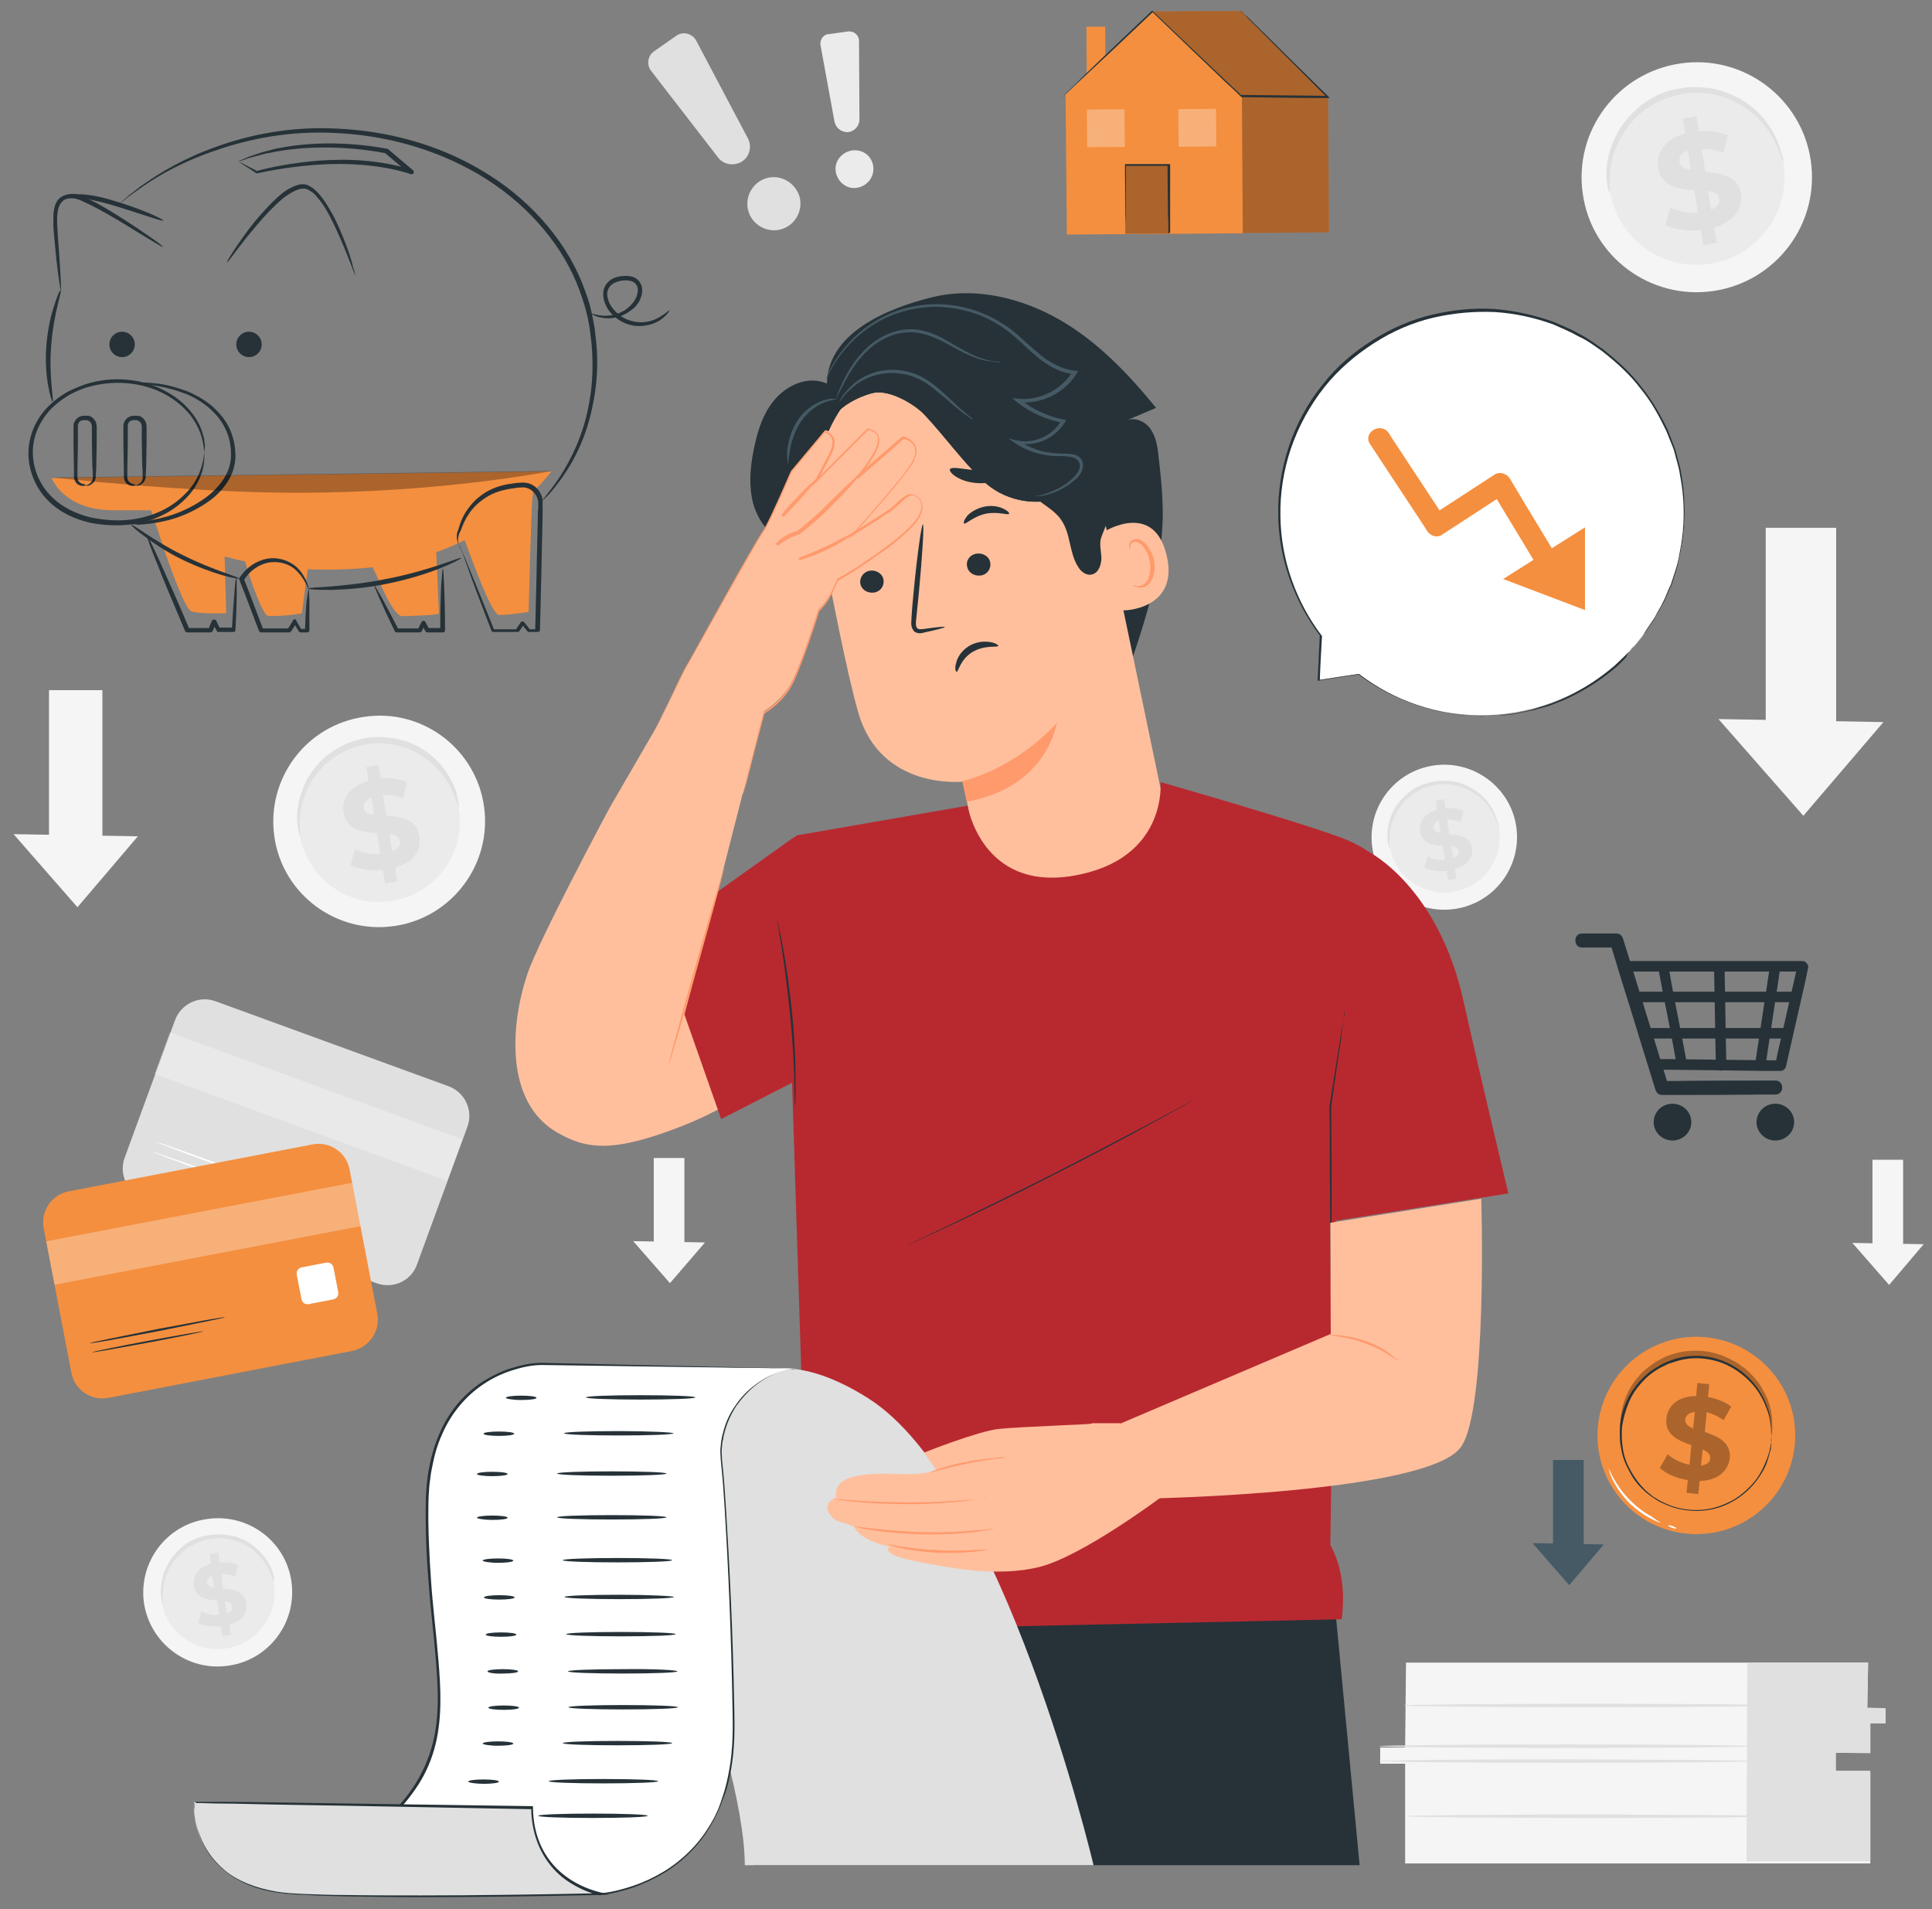 <?xml version="1.0" encoding="UTF-8"?> <svg xmlns="http://www.w3.org/2000/svg" xmlns:xlink="http://www.w3.org/1999/xlink" version="1.1" x="0px" y="0px" viewBox="0 0 441.5 436.2" style="enable-background:new 0 0 441.5 436.2;" xml:space="preserve"><rect x="0" y="0" width="441.5" height="436.2" fill="#808080" stroke="none"/> <style type="text/css"> .st0{fill:#E0E0E0;} .st1{opacity:0.3;} .st2{fill:#FFFFFF;} .st3{fill:#F5F5F5;} .st4{fill:#EBEBEB;} .st5{display:none;} .st6{display:inline;fill:#F5F5F5;} .st7{fill:#F48F3F;} .st8{fill:#263238;} .st9{fill:#455A64;} .st10{fill:#FFBF9D;} .st11{fill:#FF9A6C;} .st12{fill:#B8292F;} </style> <g id="Background_Complete"> <g> <g> <path class="st0" d="M86,293.2l-53.2-19.4c-3.8-1.4-5.7-5.6-4.3-9.3l11.5-31.4c1.4-3.8,5.6-5.7,9.3-4.3l53.2,19.4 c3.8,1.4,5.7,5.6,4.3,9.3l-11.5,31.4C94,292.7,89.8,294.6,86,293.2z"></path> </g> <g class="st1"> <rect x="35" y="247.9" transform="matrix(0.939 0.343 -0.343 0.939 90.95 -8.881)" class="st2" width="71.2" height="10.1"></rect> </g> <g> <g> <path class="st2" d="M59.2,272c0,0.1-5.5-1.8-12.2-4.2c-6.7-2.5-12.1-4.5-12.1-4.6c0-0.1,5.5,1.8,12.2,4.2 C53.8,269.8,59.2,271.9,59.2,272z"></path> </g> </g> <g> <g> <path class="st2" d="M65.1,271.7c0,0.1-6.7-2.2-14.8-5.2c-8.1-3-14.7-5.5-14.7-5.6c0-0.1,6.7,2.2,14.8,5.2 C58.6,269.1,65.1,271.6,65.1,271.7z"></path> </g> </g> </g> <g> <g> <g> <g> <g> <g> <g> <path class="st3" d="M321.3,379.9c0,0.6-0.2,19.4-0.2,19.4h-5.7v3.7h5.7v22.8h106.3V405h-7.9v-4.5h7.9v-6.8h3.5v-3.1h-4.2 l0.2-10.7H321.3z"></path> </g> </g> </g> </g> </g> <g> <g> <g> <g> <g> <polygon class="st0" points="399.3,380 399.1,425.3 427.4,425.3 427.4,404.6 419.5,404.6 419.5,400.5 427.4,400.6 427.4,393.8 430.9,393.8 430.9,390.3 426.7,390.2 426.9,379.9 "></polygon> </g> </g> </g> </g> </g> <g> <g> <g> <g> <g> <g> <path class="st0" d="M401.1,402.4c0,0.2-19.2,0.4-43,0.4c-23.7,0-43-0.2-43-0.4c0-0.2,19.2-0.4,43-0.4 C381.9,402.1,401.1,402.2,401.1,402.4z"></path> </g> </g> </g> </g> </g> </g> <g> <g> <g> <g> <g> <g> <path class="st0" d="M401.1,399c0,0.2-19.2,0.4-43,0.4c-23.7,0-43-0.2-43-0.4c0-0.2,19.2-0.4,43-0.4 C381.9,398.6,401.1,398.8,401.1,399z"></path> </g> </g> </g> </g> </g> </g> <g> <g> <g> <g> <g> <g> <path class="st0" d="M406.7,389.7c0,0.2-19.2,0.4-43,0.4c-23.7,0-43-0.2-43-0.4c0-0.2,19.2-0.4,43-0.4 C387.4,389.3,406.7,389.5,406.7,389.7z"></path> </g> </g> </g> </g> </g> </g> <g> <g> <g> <g> <g> <g> <path class="st0" d="M407.2,415c0,0.2-19.2,0.4-43,0.4c-23.7,0-43-0.2-43-0.4c0-0.2,19.2-0.4,43-0.4 C388,414.7,407.2,414.8,407.2,415z"></path> </g> </g> </g> </g> </g> </g> </g> </g> <g> <path class="st0" d="M148.8,16.2L164.1,36c1.2,1.6,3.5,2,5.3,1l0,0c1.9-1.1,2.5-3.5,1.5-5.4L159.1,9.3c-0.9-1.7-3.1-2.2-4.6-1.1 l-5,3.5C148,12.7,147.7,14.8,148.8,16.2z"></path> <path class="st0" d="M182.7,44.9c0.9,3.2-1,6.6-4.2,7.5c-3.2,0.9-6.6-1-7.5-4.2c-0.9-3.2,1-6.6,4.2-7.5 C178.4,39.8,181.7,41.7,182.7,44.9z"></path> </g> <g> <path class="st4" d="M187.5,10.3l3.2,17.5c0.3,1.4,1.5,2.4,3,2.4l0,0c1.5-0.1,2.7-1.4,2.7-2.9l-0.1-17.9c0-1.4-1.2-2.4-2.6-2.2 l-4.3,0.6C188.2,7.8,187.3,9.1,187.5,10.3z"></path> <path class="st4" d="M199.5,39.5c-0.5,2.3-2.8,3.8-5.1,3.4c-2.3-0.5-3.8-2.8-3.4-5.1c0.5-2.3,2.8-3.8,5.1-3.4 C198.5,34.8,200,37.1,199.5,39.5z"></path> </g> <g> <g> <g> <path class="st3" d="M413.8,36.7c2.1,14.4-7.9,27.7-22.3,29.8c-14.4,2.1-27.8-7.9-29.8-22.2c-2.1-14.4,7.9-27.7,22.3-29.8 C398.3,12.4,411.7,22.3,413.8,36.7z"></path> </g> <g> <path class="st4" d="M407.6,37.6c1.6,10.9-6,21.1-17,22.7c-11,1.6-21.2-6-22.7-16.9c-1.6-10.9,6-21.1,17-22.7 C395.8,19,406,26.6,407.6,37.6z"></path> </g> <g> <g> <path class="st0" d="M407.5,37c-0.1,0-0.3-0.8-0.9-2.3c-0.5-1.5-1.5-3.6-3.2-5.8c-0.9-1.1-1.9-2.2-3.2-3.2 c-1.3-1-2.7-2-4.4-2.7c-0.8-0.4-1.7-0.7-2.6-1c-0.9-0.3-1.9-0.5-2.8-0.6c-1-0.1-2-0.2-3-0.2c-1,0-2.1,0.1-3.1,0.3 c-1,0.2-2,0.5-3,0.8c-1,0.3-1.9,0.7-2.8,1.2c-0.9,0.5-1.7,1-2.5,1.5c-0.8,0.6-1.5,1.2-2.1,1.8c-1.3,1.3-2.3,2.7-3.2,4.1 c-0.8,1.4-1.4,2.8-1.9,4.1c-0.8,2.6-1,4.9-1,6.5c0,1.6,0.1,2.5,0,2.5c-0.1,0-0.4-0.8-0.6-2.4c-0.2-1.6-0.2-4,0.6-6.8 c0.4-1.4,1-2.9,1.8-4.4c0.8-1.5,1.9-3,3.3-4.4c0.7-0.7,1.4-1.4,2.2-2c0.8-0.6,1.7-1.2,2.6-1.7c0.9-0.5,1.9-1,3-1.3 c1-0.4,2.1-0.6,3.2-0.8c1.1-0.2,2.2-0.3,3.3-0.3c1.1,0,2.2,0.1,3.2,0.2c1.1,0.1,2.1,0.4,3.1,0.7c1,0.3,1.9,0.7,2.8,1.1 c1.8,0.8,3.3,1.9,4.6,3c1.3,1.1,2.4,2.4,3.2,3.6c1.7,2.4,2.5,4.7,2.9,6.2C407.6,36,407.6,36.9,407.5,37z"></path> </g> </g> </g> <g> <g> <g> <path class="st0" d="M391.7,52l0.6,3.5l-3.1,0.5l-0.5-3.4c-3.1,0.3-6.2-0.2-8.1-1.2l1.1-4c1.7,0.9,4.1,1.4,6.3,1.2l-0.8-5.1 c-3.6-0.3-7.6-0.8-8.3-5.2c-0.5-3.3,1.4-6.5,6.2-7.8l-0.5-3.4l3.1-0.5l0.5,3.4c2.3-0.2,4.7,0.1,6.6,0.9l-0.9,4 c-1.7-0.6-3.4-0.9-5-0.8l0.8,5.2c3.5,0.3,7.5,0.8,8.2,5.1C398.3,47.5,396.4,50.6,391.7,52z M386.4,38.8l-0.7-4.4 c-1.6,0.6-2.1,1.6-1.9,2.6C384,38.2,385,38.6,386.4,38.8z M392.9,45.4c-0.2-1.1-1.2-1.5-2.6-1.8l0.7,4.3 C392.5,47.3,393.1,46.4,392.9,45.4z"></path> </g> </g> </g> </g> <g> <g> <g> <path class="st3" d="M346.5,188.9c1.3,9.1-5,17.5-14.1,18.8c-9.1,1.3-17.5-5-18.8-14c-1.3-9.1,5-17.5,14.1-18.8 C336.7,173.6,345.2,179.9,346.5,188.9z"></path> </g> <g> <path class="st4" d="M342.6,189.5c1,6.9-3.8,13.3-10.7,14.3c-6.9,1-13.4-3.8-14.4-10.7c-1-6.9,3.8-13.3,10.7-14.3 C335.1,177.8,341.6,182.6,342.6,189.5z"></path> </g> <g> <g> <path class="st0" d="M342.5,189.1c-0.1,0-0.2-0.5-0.6-1.5c-0.3-0.9-0.9-2.2-2-3.6c-0.5-0.7-1.2-1.4-2-2 c-0.8-0.6-1.7-1.2-2.8-1.7c-0.5-0.2-1.1-0.4-1.7-0.6c-0.6-0.2-1.2-0.3-1.8-0.4c-0.6-0.1-1.3-0.1-1.9-0.1 c-0.6,0-1.3,0.1-1.9,0.2c-0.7,0.1-1.3,0.3-1.9,0.5c-0.6,0.2-1.2,0.5-1.7,0.8c-0.6,0.3-1.1,0.6-1.6,1c-0.5,0.4-0.9,0.7-1.3,1.1 c-0.8,0.8-1.5,1.7-2,2.6c-0.5,0.9-0.9,1.8-1.2,2.6c-0.5,1.7-0.6,3.1-0.6,4.1c0,1,0.1,1.5,0,1.6c-0.1,0-0.2-0.5-0.4-1.5 c-0.1-1-0.1-2.5,0.3-4.3c0.2-0.9,0.6-1.8,1.1-2.8c0.5-1,1.2-1.9,2.1-2.8c0.4-0.4,0.9-0.9,1.4-1.3c0.5-0.4,1.1-0.8,1.7-1.1 c0.6-0.3,1.2-0.6,1.9-0.8c0.7-0.2,1.3-0.4,2-0.5c0.7-0.1,1.4-0.2,2.1-0.2c0.7,0,1.4,0,2,0.1c0.7,0.1,1.3,0.2,1.9,0.4 c0.6,0.2,1.2,0.4,1.8,0.7c1.1,0.5,2.1,1.2,2.9,1.9c0.8,0.7,1.5,1.5,2,2.2c1.1,1.5,1.6,2.9,1.8,3.9 C342.5,188.5,342.6,189.1,342.5,189.1z"></path> </g> </g> </g> <g> <g> <g> <path class="st0" d="M332.5,198.6l0.3,2.2l-1.9,0.3l-0.3-2.1c-1.9,0.2-3.9-0.1-5.1-0.8l0.7-2.5c1.1,0.6,2.6,0.9,4,0.8l-0.5-3.2 c-2.2-0.2-4.8-0.5-5.2-3.3c-0.3-2.1,0.9-4.1,3.9-4.9l-0.3-2.2l1.9-0.3l0.3,2.1c1.5-0.1,3,0,4.1,0.6l-0.6,2.5 c-1.1-0.4-2.1-0.6-3.1-0.5l0.5,3.3c2.2,0.2,4.7,0.5,5.2,3.2C336.7,195.7,335.5,197.7,332.5,198.6z M329.2,190.3l-0.4-2.8 c-1,0.4-1.3,1-1.2,1.7C327.7,189.9,328.3,190.2,329.2,190.3z M333.3,194.5c-0.1-0.7-0.7-1-1.6-1.1l0.4,2.7 C333.1,195.7,333.4,195.1,333.3,194.5z"></path> </g> </g> </g> </g> <g> <g> <g> <path class="st3" d="M110.6,184.2c1.9,13.2-7.3,25.5-20.5,27.4c-13.2,1.9-25.5-7.2-27.4-20.4c-1.9-13.2,7.2-25.5,20.5-27.4 C96.4,161.8,108.7,171,110.6,184.2z"></path> </g> <g> <path class="st4" d="M104.9,185c1.5,10.1-5.5,19.4-15.6,20.9c-10.1,1.5-19.4-5.5-20.9-15.6c-1.5-10.1,5.5-19.4,15.6-20.9 C94.1,168,103.4,174.9,104.9,185z"></path> </g> <g> <g> <path class="st0" d="M104.8,184.4c-0.1,0-0.3-0.8-0.8-2.1c-0.5-1.3-1.3-3.3-2.9-5.3c-0.8-1-1.7-2-2.9-3c-1.2-0.9-2.5-1.8-4-2.5 c-0.8-0.3-1.6-0.7-2.4-0.9c-0.8-0.2-1.7-0.4-2.6-0.6c-0.9-0.1-1.8-0.2-2.8-0.2c-0.9,0-1.9,0.1-2.8,0.3 c-0.9,0.2-1.9,0.4-2.8,0.7c-0.9,0.3-1.7,0.7-2.5,1.1c-0.8,0.4-1.6,0.9-2.3,1.4c-0.7,0.5-1.4,1.1-2,1.7 c-1.2,1.2-2.2,2.5-2.9,3.7c-0.8,1.3-1.3,2.6-1.7,3.8c-0.8,2.4-0.9,4.5-0.9,6c0,1.4,0.1,2.3,0,2.3c-0.1,0-0.4-0.8-0.5-2.2 c-0.2-1.5-0.2-3.7,0.5-6.3c0.4-1.3,0.9-2.7,1.6-4.1c0.8-1.4,1.8-2.8,3-4.1c0.6-0.6,1.3-1.3,2.1-1.8c0.7-0.6,1.6-1.1,2.4-1.6 c0.9-0.5,1.8-0.9,2.7-1.2c1-0.3,1.9-0.6,3-0.8c1-0.2,2-0.3,3.1-0.3c1,0,2,0.1,3,0.2c1,0.1,1.9,0.4,2.8,0.6 c0.9,0.3,1.8,0.6,2.6,1c1.6,0.8,3,1.7,4.2,2.8c1.2,1,2.2,2.2,2.9,3.3c1.6,2.2,2.3,4.3,2.6,5.7 C104.9,183.6,104.9,184.4,104.8,184.4z"></path> </g> </g> </g> <g> <g> <g> <path class="st0" d="M90.3,198.2l0.5,3.2l-2.8,0.5l-0.5-3.1c-2.8,0.3-5.7-0.2-7.4-1.1l1-3.7c1.6,0.8,3.7,1.3,5.8,1.1l-0.8-4.7 c-3.3-0.3-6.9-0.7-7.6-4.8c-0.5-3,1.3-5.9,5.7-7.2l-0.5-3.1l2.8-0.5l0.5,3.1c2.2-0.2,4.3,0.1,6,0.8l-0.9,3.7 c-1.6-0.6-3.1-0.8-4.6-0.8l0.8,4.8c3.3,0.2,6.9,0.7,7.5,4.7C96.4,194.1,94.7,197,90.3,198.2z M85.5,186.2l-0.6-4 c-1.4,0.6-1.9,1.5-1.8,2.4C83.2,185.6,84.2,186,85.5,186.2z M91.4,192.2c-0.2-1-1.1-1.4-2.4-1.6l0.6,3.9 C91.1,193.9,91.6,193.1,91.4,192.2z"></path> </g> </g> </g> </g> <g> <g> <g> <path class="st3" d="M66.6,361.4c1.3,9.3-5.1,17.9-14.4,19.2c-9.3,1.4-17.9-5.1-19.3-14.3c-1.3-9.3,5.1-17.9,14.4-19.2 C56.6,345.7,65.3,352.1,66.6,361.4z"></path> </g> <g> <path class="st4" d="M62.6,362c1,7.1-3.9,13.6-11,14.7c-7.1,1-13.7-3.9-14.7-10.9c-1-7.1,3.9-13.6,11-14.7 C55,350,61.6,354.9,62.6,362z"></path> </g> <g> <g> <path class="st0" d="M62.6,361.6c-0.1,0-0.2-0.5-0.6-1.5c-0.4-0.9-0.9-2.3-2-3.7c-0.6-0.7-1.2-1.4-2-2.1 c-0.8-0.7-1.8-1.3-2.8-1.7c-0.5-0.2-1.1-0.5-1.7-0.6c-0.6-0.2-1.2-0.3-1.8-0.4c-0.6-0.1-1.3-0.1-1.9-0.1c-0.7,0-1.3,0.1-2,0.2 c-0.7,0.1-1.3,0.3-1.9,0.5c-0.6,0.2-1.2,0.5-1.8,0.8c-0.6,0.3-1.1,0.6-1.6,1c-0.5,0.4-1,0.8-1.4,1.2c-0.8,0.8-1.5,1.7-2.1,2.6 c-0.5,0.9-0.9,1.8-1.2,2.7c-0.5,1.7-0.6,3.2-0.6,4.2c0,1,0.1,1.6,0,1.6c-0.1,0-0.3-0.5-0.4-1.6c-0.1-1-0.1-2.6,0.4-4.4 c0.2-0.9,0.6-1.9,1.2-2.9c0.5-1,1.2-2,2.1-2.9c0.4-0.4,0.9-0.9,1.4-1.3c0.5-0.4,1.1-0.8,1.7-1.1c0.6-0.3,1.2-0.6,1.9-0.8 c0.7-0.2,1.4-0.4,2.1-0.5c0.7-0.1,1.4-0.2,2.1-0.2c0.7,0,1.4,0,2.1,0.1c0.7,0.1,1.3,0.3,2,0.4c0.6,0.2,1.2,0.4,1.8,0.7 c1.1,0.5,2.1,1.2,3,2c0.8,0.7,1.5,1.5,2.1,2.3c1.1,1.5,1.6,3,1.9,4C62.6,361,62.6,361.6,62.6,361.6z"></path> </g> </g> </g> <g> <g> <g> <path class="st0" d="M52.4,371.3l0.4,2.2l-2,0.3l-0.3-2.2c-2,0.2-4-0.1-5.2-0.8l0.7-2.6c1.1,0.6,2.6,0.9,4.1,0.8l-0.5-3.3 c-2.3-0.2-4.9-0.5-5.3-3.4c-0.3-2.1,0.9-4.2,4-5l-0.4-2.2l2-0.3l0.3,2.2c1.5-0.1,3,0,4.2,0.6l-0.6,2.6 c-1.1-0.4-2.2-0.6-3.2-0.5L51,363c2.3,0.2,4.8,0.5,5.3,3.3C56.6,368.4,55.4,370.4,52.4,371.3z M49,362.8l-0.5-2.8 c-1,0.4-1.3,1.1-1.2,1.7C47.4,362.4,48,362.6,49,362.8z M53.1,367c-0.1-0.7-0.7-1-1.7-1.1l0.4,2.7 C52.9,368.3,53.2,367.7,53.1,367z"></path> </g> </g> </g> </g> <g> <rect x="11.2" y="157.7" class="st3" width="12.2" height="36.9"></rect> <polygon class="st3" points="3.1,190.6 17.7,207.3 31.5,191.1 "></polygon> </g> <g> <rect x="403.5" y="120.6" class="st3" width="16.1" height="48.9"></rect> <polygon class="st3" points="392.7,164.3 412.1,186.4 430.4,165 "></polygon> </g> <g> <rect x="427.9" y="265" class="st3" width="7" height="21.2"></rect> <polygon class="st3" points="423.3,284 431.7,293.6 439.6,284.3 "></polygon> </g> <g> <rect x="149.4" y="264.6" class="st3" width="7" height="21.2"></rect> <polygon class="st3" points="144.7,283.6 153.1,293.2 161.1,283.9 "></polygon> </g> </g> <g id="Background_Simple" class="st5"> <path class="st6" d="M323.4,6l-0.6,1.1c-4.9,9.1-4.5,20.1,1.2,28.6c0.7,1.1,1.6,2.1,2.4,3.1c6.4,7,16.6,10.3,26,8.6 c5.5-1,11.1-3.6,16.6-2.5c7.2,1.4,11.5,8.4,15,14.8c3.5,6.4,7.9,13.4,15,14.7c4.5,0.9,9.2-0.8,13-3.3c10.1-6.7,15.2-19.6,14.3-31.6 c-0.8-12-6.9-23.2-14.9-32.1C400.3-5.2,384.4-14.1,367.4-15C350.5-15.9,332.7-8.2,323.4,6z"></path> <path class="st6" d="M-4.1,228l0.1,1c1.2,8.3,6.8,15.3,14.7,18.1c1,0.3,2,0.6,3.1,0.8c7.6,1.4,15.9-1.3,21.2-7 c3.1-3.3,5.5-7.7,9.6-9.7c5.4-2.6,11.6-0.1,17,2.3c5.4,2.4,11.6,4.9,17,2.3c3.4-1.6,5.6-5,6.9-8.5c3.3-9.3,0.4-20.2-6-27.6 c-6.4-7.4-15.8-11.8-25.4-13.7c-13.5-2.7-28.1-0.8-39.7,6.9C2.8,200.5-5,214.2-4.1,228z"></path> <path class="st6" d="M419.8,374.9l-0.2-0.7c-1.5-5.6-6-10-11.6-11.2c-0.7-0.2-1.5-0.3-2.2-0.3c-5.3-0.4-10.8,2.2-14,6.6 c-1.9,2.6-3.1,5.8-5.8,7.5c-3.5,2.2-8,1-11.9-0.2c-3.9-1.2-8.4-2.4-11.9-0.2c-2.2,1.4-3.5,3.9-4,6.4c-1.5,6.7,1.4,13.9,6.4,18.5 c5,4.6,11.8,6.8,18.6,7.4c9.5,0.8,19.4-1.8,26.8-8C417.2,394.4,421.5,384.4,419.8,374.9z"></path> <circle class="st6" cx="49" cy="357.4" r="16.1"></circle> <circle class="st6" cx="415.1" cy="160.2" r="16.1"></circle> <circle class="st6" cx="187.7" cy="22.7" r="16.1"></circle> </g> <g id="Table"> </g> <g id="Coin"> <g> <g> <g> <g> <path class="st7" d="M410.1,330.5c-1.4,12.4-12.6,21.3-25,19.9c-12.4-1.4-21.3-12.6-19.9-24.9c1.4-12.4,12.6-21.3,25-19.9 C402.5,307,411.5,318.1,410.1,330.5z"></path> </g> </g> </g> <g class="st1"> <g> <g> <path d="M388.4,338.4l-0.3,3l-2.7-0.3l0.3-2.9c-2.6-0.4-5.1-1.5-6.4-2.8l1.8-3.1c1.2,1.1,3.1,2,5,2.4l0.4-4.5 c-2.9-1-6.1-2.3-5.7-6.1c0.3-2.8,2.6-5.1,6.8-5.1l0.3-3l2.7,0.3l-0.3,2.9c2,0.4,3.9,1.1,5.3,2.2l-1.7,3.1 c-1.3-0.9-2.6-1.5-3.9-1.8l-0.4,4.5c2.9,1,6,2.3,5.7,6C394.9,336.1,392.6,338.3,388.4,338.4z M386.9,326.4l0.4-3.8 c-1.4,0.2-2.1,0.9-2.2,1.8C385,325.3,385.8,325.9,386.9,326.4z M390.8,333.2c0.1-0.9-0.6-1.5-1.7-2l-0.4,3.7 C390.1,334.7,390.8,334.1,390.8,333.2z"></path> </g> </g> </g> <g class="st1"> <g> <g> <g> <g> <path d="M404.8,328c-0.1,0-0.1-0.8-0.2-2.1c-0.1-1.3-0.4-3.3-1.4-5.5c-0.5-1.1-1.1-2.2-1.9-3.4c-0.8-1.1-1.8-2.2-3-3.2 c-0.6-0.5-1.3-1-2-1.4c-0.7-0.4-1.4-0.8-2.2-1.1c-0.8-0.3-1.6-0.6-2.5-0.8c-0.9-0.2-1.7-0.3-2.6-0.4c-0.9-0.1-1.8-0.1-2.7,0 c-0.9,0.1-1.7,0.2-2.6,0.4c-0.8,0.2-1.6,0.4-2.4,0.7c-0.8,0.3-1.5,0.7-2.2,1c-1.4,0.8-2.5,1.7-3.5,2.7c-1,1-1.8,2-2.4,3 c-1.3,2-1.9,3.9-2.2,5.2c-0.3,1.3-0.5,2.1-0.6,2c-0.1,0-0.1-0.8,0.1-2.1c0.2-1.4,0.7-3.4,1.9-5.6c0.6-1.1,1.4-2.2,2.4-3.3 c1-1.1,2.3-2.1,3.7-3c0.7-0.4,1.5-0.8,2.3-1.2c0.8-0.3,1.7-0.6,2.6-0.8c0.9-0.2,1.8-0.4,2.7-0.4c0.9-0.1,1.9-0.1,2.9,0 c1,0.1,1.9,0.2,2.8,0.5c0.9,0.2,1.8,0.5,2.6,0.9c0.8,0.3,1.6,0.8,2.4,1.2c0.7,0.5,1.4,1,2.1,1.5c1.3,1.1,2.3,2.3,3.2,3.5 c0.8,1.2,1.4,2.5,1.9,3.6c0.9,2.4,1,4.4,1,5.8C405.1,327.2,404.9,328,404.8,328z"></path> </g> </g> </g> </g> </g> <g> <g> <g> <g> <g> <path class="st8" d="M404.8,329.6c0,0,0-0.1,0-0.3c0-0.2,0-0.5,0-0.8c0-0.4,0-0.8,0-1.3c0-0.5,0-1.1-0.2-1.8 c-0.1-1.4-0.6-3-1.4-4.8c-0.8-1.8-2-3.7-3.8-5.4c-1.8-1.7-4-3.2-6.8-4.1c-2.7-0.8-5.9-1.1-9-0.2c-0.8,0.2-1.5,0.5-2.3,0.7 c-0.7,0.4-1.5,0.7-2.2,1.1c-1.5,0.9-2.8,1.9-4,3.3c-1.2,1.3-2.2,2.8-2.9,4.5c-0.7,1.7-1.2,3.4-1.5,5.3 c-0.2,1.9-0.1,3.7,0.2,5.5c0.3,1.8,1,3.5,1.9,5c0.8,1.5,1.9,2.9,3.1,4.1c0.6,0.6,1.3,1.1,1.9,1.6c0.7,0.4,1.4,0.9,2.1,1.2 c2.9,1.5,6,2,8.9,1.8c2.9-0.2,5.4-1.2,7.5-2.4c2.1-1.3,3.7-2.9,4.9-4.4c1.2-1.6,1.9-3.1,2.4-4.4c0.3-0.6,0.4-1.2,0.6-1.7 c0.2-0.5,0.2-0.9,0.3-1.3c0.1-0.3,0.1-0.6,0.2-0.8C404.7,329.7,404.8,329.6,404.8,329.6c0,0,0,0.1,0,0.3 c0,0.2-0.1,0.5-0.1,0.8c0,0.4-0.1,0.8-0.3,1.3c-0.1,0.5-0.3,1.1-0.5,1.8c-0.4,1.3-1.2,2.8-2.4,4.4c-1.2,1.6-2.8,3.2-4.9,4.5 c-2.1,1.3-4.7,2.3-7.7,2.5c-2.9,0.2-6.1-0.3-9.1-1.8c-0.8-0.3-1.4-0.8-2.2-1.3c-0.7-0.5-1.4-1-2-1.6 c-1.3-1.2-2.4-2.6-3.2-4.2c-0.9-1.6-1.6-3.3-1.9-5.1c-0.4-1.8-0.4-3.7-0.3-5.6c0.2-1.9,0.7-3.7,1.5-5.4 c0.7-1.7,1.8-3.2,3-4.6c1.2-1.3,2.6-2.5,4.1-3.3c0.7-0.5,1.5-0.8,2.3-1.2c0.8-0.3,1.6-0.6,2.4-0.8c3.2-0.8,6.4-0.6,9.2,0.3 c2.8,0.9,5.1,2.4,6.9,4.2c1.8,1.7,3,3.7,3.8,5.5c0.8,1.8,1.2,3.5,1.3,4.9c0.1,0.7,0.1,1.3,0.1,1.8c0,0.5,0,1,0,1.3 c0,0.3-0.1,0.6-0.1,0.8C404.8,329.5,404.8,329.6,404.8,329.6z"></path> </g> </g> </g> </g> </g> <g> <g> <g> <g> <path class="st2" d="M379.5,347.9c0,0-0.2,0-0.7-0.2c-0.4-0.1-1-0.4-1.7-0.8c-1.4-0.7-3.3-2-5-3.7c-1.7-1.8-2.9-3.7-3.6-5.1 c-0.3-0.7-0.6-1.3-0.7-1.8c-0.1-0.4-0.2-0.7-0.2-0.7c0.1,0,0.4,0.9,1.2,2.3c0.8,1.4,2,3.2,3.7,4.9c1.7,1.7,3.5,3,4.9,3.7 C378.6,347.5,379.5,347.8,379.5,347.9z"></path> </g> </g> </g> </g> <g> <g> <g> <g> <path class="st2" d="M383.1,349.2c0,0.1-0.5,0.1-1-0.1c-0.5-0.2-0.9-0.4-0.9-0.5c0-0.1,0.5-0.1,1,0.1 C382.7,348.9,383.1,349.1,383.1,349.2z"></path> </g> </g> </g> </g> </g> <g> <rect x="354.9" y="333.6" class="st9" width="7" height="21.2"></rect> <polygon class="st9" points="350.2,352.6 358.6,362.2 366.5,352.9 "></polygon> </g> </g> <g id="Buy_Icon"> <g> <g> <g> <g> <g> <path class="st8" d="M361.5,216.5c2.6,0,5.3,0,7.9,0c-0.5-0.4-1-0.8-1.5-1.2c1.2,3.8,2.3,7.6,3.5,11.4 c1.9,6,3.7,12.1,5.6,18.1c0.4,1.4,0.9,2.8,1.3,4.2c0.2,0.7,0.8,1.2,1.5,1.2c7.6,0,15.1,0,22.7-0.1c1.1,0,2.2,0,3.2,0 c2.1,0,2.1-3.2,0-3.2c-7.6,0-15.1,0-22.7,0.1c-1.1,0-2.2,0-3.2,0c0.5,0.4,1,0.8,1.5,1.2c-1.2-3.8-2.3-7.6-3.5-11.4 c-1.9-6-3.7-12.1-5.6-18.1c-0.4-1.4-0.9-2.8-1.3-4.2c-0.2-0.7-0.8-1.2-1.5-1.2c-2.6,0-5.3,0-7.9,0 C359.5,213.3,359.5,216.5,361.5,216.5L361.5,216.5z"></path> </g> </g> </g> <g> <g> <g> <path class="st8" d="M410.8,220.5c-1.5,6.6-3,13.2-4.5,19.8c-0.2,1-0.4,1.9-0.6,2.9c0.4-0.3,0.8-0.6,1.2-0.9 c-3.2,0-6.5-0.1-9.7-0.1c-5.2-0.1-10.4-0.1-15.6-0.2c-1.2,0-2.4,0-3.6,0c0.4,0.3,0.8,0.6,1.2,0.9c-2.1-6.5-4.2-13.1-6.2-19.6 c-0.3-0.9-0.6-1.8-0.9-2.8c-0.4,0.5-0.8,1-1.2,1.5c4.6,0,9.3,0,13.9,0c7.3,0,14.7,0,22,0c1.7,0,3.4,0,5.1,0 c1.5,0,1.5-2.4,0-2.4c-4.6,0-9.3,0-13.9,0c-7.3,0-14.7,0-22,0c-1.7,0-3.4,0-5.1,0c-0.8,0-1.4,0.8-1.2,1.5 c2.1,6.5,4.2,13.1,6.2,19.6c0.3,0.9,0.6,1.8,0.9,2.8c0.2,0.5,0.6,0.9,1.2,0.9c3.2,0,6.5,0.1,9.7,0.1 c5.2,0.1,10.4,0.1,15.6,0.2c1.2,0,2.4,0,3.6,0c0.5,0,1-0.4,1.2-0.9c1.5-6.6,3-13.2,4.5-19.8c0.2-1,0.4-1.9,0.6-2.9 C413.4,219.7,411.1,219,410.8,220.5z"></path> </g> </g> </g> <g> <g> <g> <path class="st8" d="M379,221.5c1.3,7.2,2.9,14.4,4.1,21.6c0.3,1.5,2.6,0.9,2.3-0.6c-1.3-7.2-2.9-14.4-4.1-21.6 C381.1,219.4,378.8,220,379,221.5L379,221.5z"></path> </g> </g> </g> <g> <g> <g> <path class="st8" d="M391.7,221.2c0.1,7.4,0.3,14.8,0.4,22.3c0,1.5,2.4,1.5,2.4,0c-0.1-7.4-0.3-14.8-0.4-22.3 C394.1,219.7,391.7,219.7,391.7,221.2L391.7,221.2z"></path> </g> </g> </g> <g> <g> <g> <path class="st8" d="M403.4,243.8c1-6.6,2-13.2,3-19.8c0.1-0.9,0.3-1.9,0.4-2.8c0.1-0.6-0.2-1.3-0.8-1.5 c-0.6-0.2-1.4,0.2-1.5,0.8c-1,6.6-2,13.2-3,19.8c-0.1,0.9-0.3,1.9-0.4,2.8c-0.1,0.6,0.2,1.3,0.8,1.5 C402.5,244.7,403.3,244.4,403.4,243.8L403.4,243.8z"></path> </g> </g> </g> <g> <g> <g> <path class="st8" d="M373.5,229c12.1,0,24.2,0,36.3,0c1.5,0,1.5-2.4,0-2.4c-12.1,0-24.2,0-36.3,0 C371.9,226.6,371.9,229,373.5,229L373.5,229z"></path> </g> </g> </g> <g> <g> <g> <path class="st8" d="M376.9,237.3c10.5,0,20.9,0,31.4,0c1.5,0,1.5-2.4,0-2.4c-10.5,0-20.9,0-31.4,0 C375.3,234.9,375.3,237.3,376.9,237.3L376.9,237.3z"></path> </g> </g> </g> <g> <g> <ellipse class="st8" cx="405.7" cy="256.4" rx="4.3" ry="4.2"></ellipse> </g> </g> <g> <g> <ellipse class="st8" cx="382.2" cy="256.4" rx="4.3" ry="4.2"></ellipse> </g> </g> </g> </g> </g> <g id="Speech_Bubble"> <g> <g> <g> <path class="st2" d="M372.4,148.8c17.5-18.6,16.6-48-2.1-65.5c-18.6-17.5-48-16.6-65.5,2.1c-15.7,16.7-16.6,42.1-3.1,59.8 l-0.5,10.2l9.2-1.4C329.1,168.2,355.9,166.3,372.4,148.8z"></path> <g> <path class="st8" d="M372.4,148.8c0,0-1.2,1.2-3.5,3.4c-2.4,2-6.1,4.9-11.6,7.4c-1.4,0.6-2.8,1.2-4.4,1.7 c-0.8,0.2-1.6,0.5-2.4,0.8c-0.8,0.2-1.7,0.4-2.6,0.6c-0.4,0.1-0.9,0.2-1.3,0.3c-0.4,0.1-0.9,0.1-1.4,0.2 c-0.9,0.1-1.9,0.2-2.8,0.4c-1,0.1-2,0.1-3,0.1c-0.5,0-1,0.1-1.5,0c-0.5,0-1-0.1-1.5-0.1c-0.5,0-1-0.1-1.6-0.1 c-0.5,0-1.1-0.1-1.6-0.2c-1.1-0.2-2.1-0.3-3.2-0.5c-2.2-0.5-4.4-1-6.6-1.8c-4.4-1.5-8.9-3.8-13-6.9l0.2,0 c-2.9,0.4-6,0.9-9.2,1.4l-0.3,0l0-0.3c0.2-3.2,0.3-6.6,0.5-10.2l0,0.2c-5.6-7.4-9.4-17.2-9.5-27.5c-0.1-5.2,0.7-10.5,2.4-15.6 c1.7-5.1,4.3-10,7.8-14.3c3.2-4.1,7.1-7.4,11.4-10.1c4.3-2.7,8.9-4.7,13.6-5.8c4.7-1.1,9.6-1.6,14.2-1.3 c4.7,0.4,9.2,1.4,13.4,2.9c2.1,0.9,4.1,1.7,6,2.8c2,1,3.7,2.3,5.4,3.5c3.3,2.6,6.4,5.4,8.8,8.6c2.5,3.1,4.4,6.5,6,9.8 c0.3,0.9,0.7,1.7,1,2.6c0.3,0.8,0.7,1.7,0.9,2.5c0.4,1.7,1,3.4,1.2,5c1.2,6.7,0.9,12.9-0.2,18.1c-0.3,1.3-0.5,2.6-0.9,3.8 c-0.4,1.2-0.7,2.4-1.1,3.4c-0.5,1.1-0.9,2.1-1.3,3c-0.2,0.5-0.4,0.9-0.7,1.4c-0.2,0.4-0.5,0.9-0.7,1.3 c-0.5,0.8-0.9,1.6-1.3,2.3c-0.5,0.7-0.9,1.3-1.3,1.9c-0.4,0.6-0.8,1.1-1.2,1.6c-0.4,0.5-0.8,0.9-1.1,1.3 c-0.6,0.7-1.1,1.3-1.5,1.7C372.6,148.6,372.4,148.8,372.4,148.8s0.2-0.2,0.5-0.6c0.3-0.4,0.8-1,1.4-1.7 c0.3-0.4,0.7-0.8,1.1-1.3c0.3-0.5,0.7-1.1,1.1-1.7c0.4-0.6,0.8-1.2,1.3-1.9c0.5-0.7,0.8-1.5,1.3-2.3c0.2-0.4,0.5-0.8,0.7-1.3 c0.2-0.4,0.5-0.9,0.7-1.4c0.4-1,0.8-2,1.3-3c0.4-1.1,0.7-2.2,1.1-3.4c0.4-1.2,0.7-2.4,0.9-3.7c1.1-5.2,1.4-11.4,0.1-18 c-0.2-1.7-0.8-3.3-1.2-5c-0.2-0.9-0.6-1.7-0.9-2.5c-0.3-0.8-0.7-1.7-1-2.5c-1.6-3.3-3.4-6.7-5.9-9.7c-2.4-3.2-5.4-5.9-8.7-8.5 c-1.7-1.2-3.4-2.5-5.4-3.4c-1.9-1.1-3.9-1.9-5.9-2.8c-4.2-1.5-8.6-2.5-13.3-2.8c-4.6-0.2-9.4,0.2-14.1,1.3 c-4.7,1.1-9.3,3.1-13.5,5.8c-4.2,2.7-8.1,6-11.3,10c-3.4,4.3-6,9.1-7.7,14.1c-1.7,5-2.5,10.3-2.4,15.4 c0.1,10.3,3.8,19.9,9.4,27.3l0.1,0.1l0,0.1c-0.2,3.5-0.4,7-0.5,10.2l-0.3-0.2c3.2-0.5,6.4-1,9.2-1.4l0.1,0l0.1,0.1 c4.1,3.1,8.5,5.4,12.9,6.9c2.2,0.8,4.4,1.3,6.5,1.8c1.1,0.2,2.2,0.3,3.2,0.5c0.5,0.1,1.1,0.1,1.6,0.2c0.5,0,1,0.1,1.6,0.1 c0.5,0,1,0.1,1.5,0.1c0.5,0,1,0,1.5,0c1,0,2,0,2.9-0.1c1-0.1,1.9-0.2,2.8-0.3c0.5-0.1,0.9-0.1,1.4-0.2c0.4-0.1,0.9-0.2,1.3-0.3 c0.9-0.2,1.7-0.4,2.6-0.5c0.8-0.3,1.6-0.5,2.4-0.7c1.6-0.4,3-1.1,4.4-1.6c5.4-2.4,9.2-5.2,11.6-7.2c1.2-1,2-1.9,2.6-2.5 C372.1,149.1,372.4,148.8,372.4,148.8z"></path> </g> </g> </g> <g> <g> <path class="st7" d="M313.1,101.5c3.8,5.8,7.6,11.5,11.4,17.3c0.5,0.8,1.1,1.6,1.6,2.5c0.7,1.1,2.2,1.7,3.4,0.9 c4.9-3.2,9.7-6.3,14.6-9.5c-1.1-0.3-2.3-0.6-3.4-0.9c3.5,5.9,7.1,11.7,10.6,17.6c0.5,0.8,1,1.7,1.5,2.5c1.7,2.8,6,0.2,4.3-2.5 c-3.5-5.9-7.1-11.7-10.6-17.6c-0.5-0.8-1-1.7-1.5-2.5c-0.7-1.1-2.3-1.6-3.4-0.9c-4.9,3.2-9.7,6.3-14.6,9.5 c1.1,0.3,2.3,0.6,3.4,0.9c-3.8-5.8-7.6-11.5-11.4-17.3c-0.5-0.8-1.1-1.6-1.6-2.5C315.6,96.3,311.3,98.8,313.1,101.5L313.1,101.5 z"></path> </g> <polygon class="st7" points="343.5,132.3 362.2,120.5 362.2,139.4 "></polygon> </g> </g> </g> <g id="House"> <g> <g> <g> <g> <g> <polygon class="st7" points="283.6,2.5 263.5,2.6 263.5,2.7 260.7,53.4 303.7,53.1 303.5,22.1 "></polygon> </g> </g> </g> <g class="st1"> <g> <g> <polygon points="283.6,2.5 263.5,2.6 263.5,2.7 260.7,53.4 303.7,53.1 303.5,22.1 "></polygon> </g> </g> </g> <g> <g> <g> <polygon class="st7" points="263.5,2.6 243.5,21.6 243.8,53.6 284,53.3 283.8,22 "></polygon> </g> </g> </g> <g class="st1"> <g> <g> <g> <rect x="269.3" y="24.9" transform="matrix(1 -6.940713e-03 6.940713e-03 1 -0.196 1.899)" class="st2" width="8.6" height="8.6"></rect> </g> </g> </g> </g> <g class="st1"> <g> <g> <g> <rect x="248.4" y="25" transform="matrix(1 -6.929048e-03 6.929048e-03 1 -0.197 1.751)" class="st2" width="8.6" height="8.6"></rect> </g> </g> </g> </g> <g> <g> <g> <rect x="248.3" y="6.1" transform="matrix(1 -6.952378e-03 6.952378e-03 1 -8.071091e-02 1.741)" class="st7" width="4.3" height="12.7"></rect> </g> </g> </g> <g class="st1"> <g> <g> <g> <rect x="257.1" y="37.7" transform="matrix(1 -6.933651e-03 6.933651e-03 1 -0.31 1.818)" width="10" height="15.7"></rect> </g> </g> </g> </g> </g> <g> <g> <path class="st8" d="M283.6,2.5c0,0,0,0,0.1,0.1c0.1,0.1,0.2,0.2,0.3,0.3c0.3,0.3,0.6,0.6,1.1,1c1,0.9,2.3,2.3,4.1,4 c3.5,3.5,8.5,8.4,14.4,14.2l0.3,0.3l-0.4,0c-5.9,0-12.6-0.1-19.7-0.2l-0.1,0l-0.1-0.1c-1.1-1.1-2.3-2.2-3.5-3.3 c-6.1-5.8-11.8-11.3-16.8-16.1l0.2,0c-6.3,6-11.6,11-15.4,14.5c-1.9,1.7-3.3,3.1-4.4,4.1c-0.5,0.5-0.9,0.8-1.2,1.1 c-0.1,0.1-0.2,0.2-0.3,0.3c-0.1,0.1-0.1,0.1-0.1,0.1c0,0,0,0,0.1-0.1c0.1-0.1,0.2-0.2,0.3-0.3c0.3-0.3,0.6-0.6,1.1-1.1 c1-1,2.5-2.4,4.3-4.2c3.7-3.6,9-8.6,15.3-14.6l0.1-0.1l0.1,0.1c5,4.8,10.7,10.2,16.8,16c1.2,1.1,2.4,2.3,3.5,3.3l-0.1-0.1 c7.1,0.1,13.8,0.1,19.7,0.2l-0.1,0.3c-5.9-5.9-10.8-10.8-14.3-14.3c-1.7-1.7-3.1-3.1-4-4c-0.4-0.5-0.8-0.8-1.1-1.1 c-0.1-0.1-0.2-0.2-0.3-0.3C283.7,2.5,283.6,2.5,283.6,2.5z"></path> </g> </g> <g> <g> <path class="st8" d="M267,53.4c0,0,0-0.1,0-0.3c0-0.2,0-0.5,0-0.9c0-0.8,0-1.9-0.1-3.3c0-2.8-0.1-6.8-0.1-11.2l0.2,0.2 c-1.6,0-3.2,0-5,0c-1.7,0-3.4,0-4.9,0l0.2-0.2c0,4.5,0,8.4,0,11.3c0,1.4,0,2.5,0,3.3c0,0.4,0,0.6,0,0.9c0,0.2,0,0.3,0,0.3 c0,0,0-0.1,0-0.3c0-0.2,0-0.5,0-0.9c0-0.8,0-1.9-0.1-3.3c0-2.9-0.1-6.8-0.1-11.3l0-0.2l0.2,0c1.6,0,3.2,0,4.9,0c1.7,0,3.4,0,5,0 l0.2,0l0,0.2c0,4.5,0,8.4,0,11.2c0,1.4,0,2.5,0,3.3c0,0.4,0,0.6,0,0.9C267.1,53.3,267,53.4,267,53.4z"></path> </g> </g> </g> </g> <g id="Piggy_Bank"> <g> <path class="st7" d="M105.5,121.6c0.3,0.4,6.5,18.8,8.5,18.9c2,0.1,6.8-0.7,6.8-0.7s0.6-24.7,0.9-26.3c0.3-1.6,0-5,0-5l-13.4,3.2 L105.5,121.6z"></path> <path class="st7" d="M85,129.5c0.5-0.1,4.4,11.4,7,11.3c2.6-0.1,8.3-0.2,8.3-0.7c0-0.5-0.7-15.9-0.7-15.9s-13.4,1-13.3,1.3 C86.3,125.8,85,129.5,85,129.5z"></path> <path class="st7" d="M56,128c-0.2,0.2,3.7,12.4,5.2,12.7s7.8-0.4,7.8-0.6c0-0.3,1.6-12.1,1.6-12.1S60.9,123.8,56,128z"></path> <path class="st7" d="M37.8,126.4c0,0,4.2,12.4,5.8,13.2c1.5,0.8,8.1,0.5,8.1,0.5l-0.4-13.7l-16.6-9.3L37.8,126.4z"></path> <path class="st7" d="M35.8,120.1c0.7,0.9,16.5,11.9,46.2,9.8c29.7-2.1,44-22.2,44-22.2l-114.2,1.5c0,0,2.6,7.4,14.2,7.4h8.5 L35.8,120.1z"></path> <g> <path class="st8" d="M54,132c0.1,0,0.1,1.2,0.1,3.3c0,2.1-0.1,5.1-0.3,8.7c0,0.2-0.2,0.4-0.4,0.4l0,0c-1.1,0-2.3,0-3.5,0 c-0.2,0-0.3-0.1-0.4-0.3l0,0c-0.3-0.6-0.6-1.2-1-1.8l0.9,0c-0.2,0.6-0.5,1.2-0.8,1.9c-0.1,0.2-0.3,0.3-0.5,0.3c-1.5,0-3,0-4.5,0 c-0.3,0-0.6,0-0.8,0c-0.2,0-0.4-0.1-0.5-0.3c-2.5-5.9-4.8-11.3-6.3-15.2c-1.6-3.9-2.5-6.3-2.3-6.4c0.1-0.1,1.3,2.3,3,6.1 c1.7,3.8,4.1,9.1,6.6,15.1l-0.5-0.3c0.3,0,0.5,0,0.8,0c1.5,0,3,0,4.5,0l-0.5,0.3c0.3-0.6,0.5-1.3,0.8-1.9l0,0 c0.1-0.3,0.4-0.4,0.7-0.3c0.1,0,0.2,0.1,0.3,0.2c0.3,0.6,0.6,1.3,0.9,1.9l-0.4-0.3c1.2,0,2.4,0,3.5,0l-0.4,0.4 c0.2-3.6,0.4-6.6,0.6-8.7C53.7,133.2,53.9,132,54,132z"></path> </g> <g> <path class="st8" d="M101.2,129.9c0.1,0,0.2,1.5,0.3,4c0.1,2.5,0.2,6,0.2,10.1c0,0.3-0.2,0.5-0.5,0.5h0h0c-1.1,0-2.3,0-3.5,0 c-0.2,0-0.4-0.1-0.5-0.3c-0.2-0.4-0.5-0.9-0.7-1.3l-0.2-0.4l0.9,0c-0.3,0.6-0.5,1.1-0.8,1.7c-0.1,0.2-0.3,0.3-0.5,0.3 c-1.9,0-3.6,0-5.3,0h0c-0.2,0-0.3-0.1-0.4-0.3c-1.5-3.1-2.7-5.7-3.5-7.5c-0.8-1.9-1.3-3-1.2-3c0.1,0,0.7,1,1.7,2.8 c1,1.8,2.3,4.3,3.9,7.4l-0.4-0.3c1.7,0,3.4,0,5.3,0l-0.5,0.3c0.2-0.6,0.5-1.1,0.8-1.7c0.1-0.3,0.4-0.4,0.7-0.3 c0.1,0,0.2,0.1,0.2,0.2l0.2,0.4c0.3,0.5,0.5,0.9,0.7,1.3l-0.5-0.3c1.2,0,2.4,0,3.5,0l-0.5,0.5c0-4.1,0.1-7.6,0.2-10.1 C101,131.4,101.1,129.9,101.2,129.9z"></path> </g> <g> <path class="st8" d="M30,119.9c0.2-0.3,5.1,3.7,11.9,7c6.8,3.4,12.9,5,12.8,5.3c0,0.1-1.6-0.1-4-0.8c-2.4-0.7-5.7-1.9-9.2-3.6 c-3.5-1.7-6.4-3.7-8.4-5.2C31,121.1,29.9,120,30,119.9z"></path> </g> <g> <path class="st8" d="M70.5,134.5c0-0.2,2-0.3,5.2-0.5c3.2-0.3,7.7-0.7,12.5-1.7c4.8-0.9,9.1-2.2,12.2-3.2c3.1-1,4.9-1.8,5-1.6 c0.1,0.1-1.7,1.1-4.7,2.3c-3,1.2-7.3,2.6-12.3,3.6c-4.9,1-9.4,1.3-12.7,1.4C72.5,134.8,70.5,134.7,70.5,134.5z"></path> </g> <g> <path class="st8" d="M123.8,114.5c0,0,0.4-0.5,1.1-1.4c0.7-0.9,1.8-2.3,3-4.1c2.4-3.7,5.5-9.5,6.8-17.3c0.7-3.9,0.9-8.3,0.5-12.9 c-0.1-1.2-0.3-2.3-0.4-3.5c-0.2-1.2-0.4-2.4-0.7-3.6c-0.6-2.4-1.4-4.8-2.4-7.2c-4-9.6-12-18.6-22.4-24.7 c-10.4-6.1-21.9-8.9-32.4-9.4c-10.5-0.6-19.9,1.3-27.4,3.9C42,36.8,36.4,40,32.8,42.5c-0.9,0.6-1.7,1.2-2.4,1.7 c-0.7,0.5-1.3,0.9-1.7,1.3c-0.9,0.7-1.4,1.1-1.4,1.1c0,0,0.4-0.4,1.3-1.2c0.4-0.4,1-0.9,1.7-1.4c0.7-0.5,1.4-1.2,2.4-1.8 c3.6-2.6,9.2-6,16.8-8.7c7.5-2.7,17-4.7,27.7-4.1c10.6,0.5,22.2,3.2,32.8,9.5c10.6,6.2,18.7,15.4,22.8,25.2 c1,2.5,1.9,4.9,2.4,7.4c0.3,1.2,0.5,2.5,0.7,3.6c0.1,1.2,0.3,2.4,0.4,3.6c0.4,4.7,0.1,9.1-0.7,13.1c-1.4,7.9-4.6,13.8-7.2,17.4 c-1.3,1.8-2.4,3.2-3.2,4C124.3,114.1,123.9,114.5,123.8,114.5z"></path> </g> <g> <path class="st8" d="M13.9,66.3c0.3,0.1-1.7,5.6-2.2,12.7C11.1,86,12.4,91.7,12,91.8c-0.1,0-0.6-1.4-1-3.7 c-0.4-2.3-0.7-5.6-0.4-9.2c0.3-3.6,1-6.8,1.8-9.1C13.1,67.5,13.7,66.2,13.9,66.3z"></path> </g> <g> <path class="st8" d="M29.2,119.6c0-0.2,3.6-0.1,9-1.6c2.7-0.8,5.8-2.1,8.8-4.3c1.5-1.1,2.9-2.5,4-4.1c1.1-1.6,1.8-3.6,1.8-5.7 c0-2.1-0.4-4.1-1.3-5.9c-0.8-1.8-2.1-3.3-3.4-4.5c-1.3-1.2-2.9-2.2-4.3-2.9c-0.4-0.2-0.7-0.4-1.1-0.5c-0.4-0.2-0.7-0.3-1.1-0.4 c-0.7-0.3-1.4-0.5-2.1-0.7c-5.4-1.5-9-1.3-9-1.5c0-0.1,0.9-0.1,2.5-0.1c1.6,0.1,3.9,0.2,6.7,1c0.7,0.2,1.4,0.4,2.2,0.7 c0.4,0.1,0.8,0.3,1.1,0.4c0.4,0.2,0.8,0.3,1.1,0.5c1.5,0.7,3.1,1.7,4.6,3c1.4,1.3,2.8,2.9,3.7,4.8c0.9,1.9,1.4,4.1,1.4,6.4 c0,2.3-0.8,4.5-2,6.2c-1.2,1.8-2.7,3.2-4.3,4.3c-3.2,2.2-6.4,3.5-9.2,4.2c-2.8,0.7-5.1,0.9-6.7,1 C30.1,119.7,29.2,119.6,29.2,119.6z"></path> </g> <g> <path class="st8" d="M81.2,62.9c-0.1,0-1-2.6-2.7-6.7c-0.9-2.1-1.9-4.5-3.3-7.1c-0.7-1.3-1.5-2.6-2.5-3.8c-0.5-0.6-1-1.2-1.7-1.6 c-0.3-0.2-0.6-0.4-1-0.5c-0.2-0.1-0.3-0.1-0.5-0.1c-0.2,0-0.3,0-0.5,0c-0.7,0.1-1.5,0.4-2.2,0.8c-0.7,0.4-1.3,0.8-2,1.3 c-1.2,1-2.3,2.1-3.3,3.1c-2,2.1-3.7,4.2-5.1,5.9c-2.8,3.5-4.3,5.8-4.5,5.7c-0.1,0,0.3-0.7,0.9-1.7c0.7-1.1,1.7-2.6,3-4.4 c1.3-1.8,2.9-3.9,5-6.1c1-1.1,2.1-2.2,3.4-3.3c0.6-0.5,1.3-1,2.1-1.4c0.8-0.4,1.6-0.8,2.6-0.9c0.2,0,0.5,0,0.7,0 c0.2,0.1,0.5,0.1,0.7,0.2c0.4,0.2,0.8,0.4,1.2,0.7c0.7,0.5,1.3,1.2,1.8,1.8c1.1,1.3,1.8,2.7,2.6,4c1.4,2.6,2.4,5.1,3.2,7.2 c0.8,2.1,1.3,3.8,1.6,5.1C81.1,62.2,81.2,62.8,81.2,62.9z"></path> </g> <g> <path class="st8" d="M14.2,45.4c-0.1,0,0.2-0.4,0.8-0.6c0.6-0.2,1.5-0.4,2.6-0.4c2.2-0.1,5.3,0.5,8.5,1.5 c6.4,1.9,11.3,4.2,11.2,4.5c-0.1,0.3-5.2-1.6-11.5-3.5c-3.2-0.9-6.1-1.6-8.2-1.7c-1.1-0.1-1.9,0-2.5,0.1 C14.6,45.2,14.3,45.4,14.2,45.4z"></path> </g> <g> <path class="st8" d="M54.5,36.9c-0.1,0,0.7-0.4,2.4-1.1c0.8-0.3,1.8-0.6,3-1c0.6-0.2,1.2-0.3,1.9-0.5c0.7-0.2,1.4-0.4,2.2-0.5 c6.1-1.2,14.8-1.6,24.5,0.2c0.1,0,0.2,0.1,0.2,0.1l0,0c1.7,1.4,3.4,2.9,5.2,4.4c0.2,0.1,0.3,0.3,0.5,0.4c0.2,0.2,0.2,0.5,0.1,0.7 c-0.1,0.2-0.4,0.2-0.6,0.2c-3.6-1.2-7.4-1.8-10.9-2.1c-3.5-0.3-6.9-0.3-9.9-0.1c-6.1,0.4-11.1,1.3-14.3,2l0,0c-0.1,0-0.1,0-0.2,0 c-1.4-0.9-2.4-1.6-3.1-2C54.8,37.1,54.5,36.9,54.5,36.9c0,0,0.4,0.2,1.2,0.6c0.7,0.4,1.8,0.9,3.1,1.6l-0.2,0 c3.2-0.9,8.2-1.9,14.3-2.4c3.1-0.2,6.5-0.3,10.1,0c3.6,0.3,7.4,0.9,11.1,2.1l-0.5,0.9c-0.1-0.1-0.3-0.3-0.5-0.4 c-1.8-1.5-3.5-3-5.2-4.4l0.2,0.1c-9.5-1.8-18.2-1.5-24.2-0.5c-0.8,0.1-1.5,0.3-2.1,0.4c-0.7,0.1-1.3,0.2-1.9,0.4 c-1.1,0.3-2.2,0.6-3,0.8C55.6,36.6,54.6,36.9,54.5,36.9z"></path> </g> <g> <path class="st8" d="M46.7,103.3c-0.1,0,0-1.6-0.9-4.3c-0.5-1.3-1.3-2.9-2.6-4.5c-1.3-1.5-3.1-3.1-5.3-4.3 c-4.4-2.5-10.8-3.6-17.3-1.9c-1.6,0.4-3.2,1.1-4.7,1.9c-1.5,0.9-2.9,1.9-4.2,3.2c-2.5,2.6-4.2,6.1-4.2,9.9c0,3.8,1.6,7.5,4.1,10 c2.5,2.6,5.8,4.1,9,4.9c3.3,0.7,6.5,0.9,9.5,0.5c3-0.4,5.6-1.3,7.8-2.5c2.2-1.2,4-2.8,5.3-4.3c1.3-1.5,2.1-3.1,2.6-4.5 C46.7,104.9,46.6,103.3,46.7,103.3c0,0,0,0.4,0,1.2c0,0.4-0.1,0.9-0.1,1.4c-0.1,0.6-0.2,1.2-0.4,1.9c-0.5,1.4-1.2,3.1-2.5,4.7 c-1.3,1.6-3.1,3.3-5.4,4.6c-2.3,1.3-5,2.3-8.1,2.7c-3.1,0.4-6.4,0.3-9.8-0.4c-3.4-0.8-6.9-2.4-9.5-5.1c-2.7-2.7-4.4-6.7-4.4-10.7 c0-4.1,1.8-8,4.5-10.7c1.4-1.4,2.9-2.5,4.5-3.4c1.6-0.8,3.3-1.5,5-2c6.8-1.8,13.4-0.5,17.9,2.2c2.3,1.3,4.1,2.9,5.4,4.6 c1.3,1.6,2.1,3.3,2.5,4.7c0.2,0.7,0.4,1.3,0.4,1.9c0.1,0.6,0.2,1,0.1,1.4C46.7,102.9,46.7,103.3,46.7,103.3z"></path> </g> <g> <path class="st8" d="M19.7,110.9c0-0.1,0.6-0.1,1.1-0.7c0.3-0.3,0.5-0.8,0.4-1.4c0-0.7,0-1.4-0.1-2.2c0-1.7-0.1-3.6-0.1-5.7 c0-1.1,0-2.2,0-3.4c0-0.5-0.2-0.9-0.5-1.2c-0.2-0.1-0.4-0.2-0.6-0.3c-0.2,0-0.5,0-0.8,0c-0.4,0-0.9,0.2-1.1,0.6 c-0.1,0.2-0.2,0.4-0.2,0.6c0,0.2,0,0.6,0,0.8c0,1.2,0,2.3,0,3.4c0,2.1-0.1,4-0.1,5.7c0,0.4,0,0.8,0,1.2c0,0.4,0,0.7,0,1 c0.1,0.5,0.4,0.9,0.8,1.1c0.4,0.2,0.7,0.2,0.9,0.3C19.6,110.9,19.7,110.9,19.7,110.9c0,0-0.1,0.1-0.4,0.1c-0.2,0-0.6,0.1-1.1-0.1 c-0.5-0.2-1-0.6-1.2-1.4c-0.1-0.4-0.1-0.7-0.1-1.1c0-0.4,0-0.8,0-1.2c0-1.7-0.1-3.6-0.1-5.7c0-1.1,0-2.2,0-3.4c0-0.3,0-0.5,0-0.9 c0-0.4,0.2-0.8,0.4-1.1c0.4-0.7,1.2-1.1,2-1.1c0.3,0,0.6,0,1,0c0.4,0.1,0.7,0.2,1,0.5c0.3,0.2,0.5,0.6,0.7,0.9 c0.1,0.3,0.2,0.8,0.2,1.1c0,1.2,0,2.3,0,3.4c0,2.1-0.1,4-0.1,5.7c0,0.8-0.1,1.5-0.1,2.2c0,0.7-0.3,1.3-0.7,1.6 C20.3,111.2,19.7,111,19.7,110.9z"></path> </g> <g> <path class="st8" d="M31.1,110.9c0-0.1,0.6-0.1,1.1-0.7c0.3-0.3,0.5-0.8,0.4-1.4c0-0.7,0-1.4-0.1-2.2c0-1.7-0.1-3.6-0.1-5.7 c0-1.1,0-2.2,0-3.4c0-0.5-0.2-0.9-0.5-1.2c-0.2-0.1-0.4-0.2-0.6-0.3c-0.2,0-0.5,0-0.8,0c-0.4,0-0.9,0.2-1.1,0.6 c-0.1,0.2-0.2,0.4-0.2,0.6c0,0.2,0,0.6,0,0.8c0,1.2,0,2.3,0,3.4c0,2.1-0.1,4-0.1,5.7c0,0.4,0,0.8,0,1.2c0,0.4,0,0.7,0,1 c0.1,0.5,0.4,0.9,0.8,1.1c0.4,0.2,0.7,0.2,0.9,0.3C31,110.9,31.1,110.9,31.1,110.9c0,0-0.1,0.1-0.4,0.1c-0.2,0-0.6,0.1-1.1-0.1 c-0.5-0.2-1-0.6-1.2-1.4c-0.1-0.4-0.1-0.7-0.1-1.1c0-0.4,0-0.8,0-1.2c0-1.7-0.1-3.6-0.1-5.7c0-1.1,0-2.2,0-3.4c0-0.3,0-0.5,0-0.9 c0-0.4,0.2-0.8,0.4-1.1c0.4-0.7,1.2-1.1,2-1.1c0.3,0,0.6,0,1,0c0.4,0.1,0.7,0.2,1,0.5c0.3,0.2,0.5,0.6,0.7,0.9 c0.1,0.3,0.2,0.8,0.2,1.1c0,1.2,0,2.3,0,3.4c0,2.1-0.1,4-0.1,5.7c0,0.8-0.1,1.5-0.1,2.2c0,0.7-0.3,1.3-0.7,1.6 C31.7,111.2,31.1,111,31.1,110.9z"></path> </g> <g> <path class="st8" d="M13.9,66.3c-0.1,0-0.5-2.6-1-6.9c-0.2-2.2-0.5-4.7-0.7-7.6c0-0.7,0-1.5,0-2.2c0-0.8,0.1-1.6,0.3-2.4 c0.2-0.8,0.7-1.7,1.5-2.2c0.8-0.5,1.7-0.7,2.6-0.7c1,0,1.8,0.3,2.5,0.7c0.8,0.3,1.5,0.7,2.2,1c1.4,0.7,2.7,1.5,3.9,2.2 c2.5,1.5,4.6,2.9,6.4,4.1c1.8,1.2,3.2,2.2,4.2,2.9c1,0.7,1.5,1.2,1.4,1.2c-0.1,0.1-2.4-1.3-6-3.5c-1.8-1.1-4-2.5-6.5-3.9 c-1.2-0.7-2.5-1.4-3.9-2.1c-0.7-0.3-1.4-0.7-2.1-1c-0.7-0.3-1.5-0.6-2.2-0.6c-0.8,0-1.5,0.1-2,0.5c-0.5,0.4-0.9,1-1.1,1.6 c-0.4,1.4-0.4,2.9-0.3,4.3c0.1,2.8,0.4,5.4,0.5,7.6C13.9,63.6,14,66.3,13.9,66.3z"></path> </g> <g> <path class="st8" d="M104.8,124.4c0,0-0.2-0.3-0.3-0.9c-0.1-0.3-0.1-0.7-0.1-1.2c0-0.5,0.2-1,0.4-1.5c0.3-1.1,0.8-2.5,1.7-3.9 c0.9-1.4,2.2-2.9,4-4.1c1.8-1.2,4-2,6.5-2.3c0.6-0.1,1.2-0.2,1.9-0.2c0.6-0.1,1.4,0,2.1,0.2c1.4,0.5,2.5,1.7,2.9,3.2 c0.1,0.4,0.1,0.8,0.1,1.1c0,0.3,0,0.7,0,1c0,0.7,0,1.4,0,2.1c0,1.4-0.1,2.9-0.1,4.4c-0.1,3-0.1,6.1-0.2,9.2 c-0.1,4.3-0.2,8.5-0.3,12.4c0,0.3-0.2,0.5-0.5,0.5c-0.7,0-1.3,0-2,0c-0.2,0-0.3-0.1-0.4-0.2c-0.5-0.6-1-1.2-1.4-1.8l0.8,0 c-0.4,0.6-0.8,1.2-1.2,1.8l0,0c-0.1,0.1-0.2,0.2-0.4,0.2c-1.9,0-3.8,0-5.6,0h0c-0.2,0-0.3-0.1-0.4-0.3c-2.3-6-4.2-10.9-5.4-14.4 c-0.6-1.7-1.1-3.1-1.5-4C104.9,124.9,104.8,124.4,104.8,124.4c0,0,0.3,0.5,0.7,1.4c0.4,0.9,1,2.2,1.7,4c1.4,3.4,3.4,8.3,5.8,14.3 l-0.4-0.3c1.8,0,3.7,0,5.6,0l-0.4,0.2c0.4-0.6,0.8-1.2,1.2-1.8c0.1-0.2,0.4-0.3,0.7-0.1c0,0,0.1,0.1,0.1,0.1 c0.5,0.6,1,1.2,1.4,1.8l-0.4-0.2c0.7,0,1.3,0,2,0l-0.5,0.5c0.1-4,0.2-8.1,0.3-12.5c0.1-3.2,0.1-6.2,0.2-9.2c0-1.5,0.1-3,0.1-4.4 c0-0.7,0-1.4,0.1-2.1c0-0.3,0-0.7,0-1c0-0.3,0-0.6-0.1-0.9c-0.3-1.2-1.2-2.2-2.2-2.6c-0.6-0.2-1.1-0.3-1.7-0.2 c-0.6,0-1.2,0.1-1.8,0.2c-2.4,0.3-4.5,1-6.2,2.1c-1.7,1.1-3,2.4-3.9,3.8c-0.9,1.3-1.4,2.6-1.8,3.7 C104.2,123.1,104.9,124.4,104.8,124.4z"></path> </g> <g> <path class="st8" d="M70.5,134.5c-0.1,0-0.2-0.5-0.7-1.3c-0.4-0.8-1.2-2.1-2.5-3.2c-1.3-1.1-3.4-1.8-5.6-1.5 c-2.3,0.3-4.6,1.8-6,4.1l0-0.4c0.9,2.2,1.8,4.6,2.7,7c0.6,1.6,1.2,3.2,1.8,4.7l-0.5-0.3c2.2,0,4.4,0,6.4,0l-0.4,0.2 c0.5-0.7,0.9-1.4,1.3-2.1l0,0c0.1-0.2,0.4-0.3,0.6-0.1c0.1,0,0.1,0.1,0.1,0.2c0.4,0.7,0.8,1.4,1.2,2.1l-0.4-0.2 c0.5,0,1.1,0,1.6,0l-0.4,0.4c0.1-2.9,0.2-5.3,0.4-7C70.4,135.5,70.4,134.6,70.5,134.5c0.1,0,0.1,0.9,0.2,2.6c0,1.7,0,4.1,0,7 c0,0.2-0.2,0.4-0.4,0.4l0,0c-0.5,0-1,0-1.6,0c-0.1,0-0.3-0.1-0.4-0.2l0,0c-0.4-0.7-0.8-1.3-1.3-2.1l0.8,0 c-0.4,0.7-0.8,1.4-1.3,2.1c-0.1,0.1-0.2,0.2-0.4,0.2h0c-2,0-4.1,0-6.4,0c-0.2,0-0.4-0.1-0.5-0.3c-0.6-1.5-1.2-3.1-1.8-4.7 c-0.9-2.4-1.8-4.8-2.7-7l0,0c-0.1-0.1,0-0.3,0-0.4c1.6-2.6,4.3-4.2,6.8-4.5c2.5-0.3,4.8,0.7,6.2,1.9c1.4,1.3,2,2.6,2.4,3.5 C70.5,134,70.6,134.5,70.5,134.5z"></path> </g> <circle class="st8" cx="27.9" cy="78.7" r="2.9"></circle> <path class="st8" d="M59.8,78.7c0,1.6-1.3,2.9-2.9,2.9c-1.6,0-2.9-1.3-2.9-2.9c0-1.6,1.3-2.9,2.9-2.9 C58.5,75.8,59.8,77.1,59.8,78.7z"></path> <path class="st1" d="M11.8,109.1c0.6,0,31.2,3.5,56,3.5c33.7,0,58.3-5,58.3-5L11.8,109.1z"></path> <g> <path class="st8" d="M153,70.9c0,0-0.2,0.6-1.1,1.4c-0.8,0.8-2.3,1.8-4.5,2.1c-2.1,0.4-4.9-0.2-7-2.1c-1.1-0.9-2-2.2-2.4-3.8 c-0.2-0.8-0.2-1.7,0-2.5c0.3-0.9,0.9-1.6,1.6-2.1c0.8-0.5,1.6-0.7,2.4-0.8c0.8-0.1,1.6-0.1,2.4,0.1c0.8,0.2,1.6,0.8,2,1.6 c0.4,0.8,0.4,1.6,0.3,2.3c-0.3,1.5-1.1,2.7-2.1,3.5c-1,0.8-2,1.4-3,1.7c-2.1,0.7-3.8,0.4-5,0.1c-1.1-0.4-1.6-0.8-1.6-0.8 c0-0.1,0.6,0.2,1.7,0.4c1.1,0.2,2.8,0.3,4.6-0.4c0.9-0.3,1.9-0.9,2.7-1.7c0.8-0.8,1.5-1.8,1.7-3c0.1-0.6,0.1-1.2-0.2-1.7 c-0.3-0.5-0.8-0.9-1.4-1c-1.2-0.3-2.8-0.1-4,0.6c-0.6,0.4-1,0.9-1.2,1.5c-0.2,0.6-0.2,1.3,0,1.9c0.3,1.3,1.1,2.4,2.1,3.3 c1.9,1.8,4.4,2.3,6.3,2.1c2-0.2,3.4-1.1,4.3-1.7C152.5,71.3,152.9,70.8,153,70.9z"></path> </g> </g> </g> <g id="Credit_Card"> <g> <g> <path class="st7" d="M80.4,308.7l-55.6,10.7c-3.9,0.8-7.8-1.8-8.5-5.8L10,280.7c-0.8-3.9,1.8-7.8,5.8-8.5l55.6-10.7 c3.9-0.8,7.8,1.8,8.5,5.8l6.3,32.8C87,304.1,84.4,307.9,80.4,308.7z"></path> </g> <g class="st1"> <rect x="10.9" y="276.9" transform="matrix(0.982 -0.188 0.188 0.982 -52.201 13.776)" class="st2" width="71.2" height="10.1"></rect> </g> <g> <g> <path class="st8" d="M46.5,304.2c0,0.1-5.7,1.3-12.7,2.6c-7,1.3-12.7,2.3-12.8,2.2c0-0.1,5.7-1.3,12.7-2.6 C40.7,305.1,46.5,304.1,46.5,304.2z"></path> </g> </g> <g> <g> <path class="st8" d="M51.4,301c0,0.1-6.9,1.5-15.4,3.2c-8.5,1.6-15.4,2.9-15.5,2.7c0-0.1,6.9-1.5,15.4-3.2 C44.5,302.1,51.4,300.8,51.4,301z"></path> </g> </g> </g> <path class="st2" d="M76.2,296.9l-5.7,1.1c-0.7,0.1-1.4-0.3-1.6-1.1l-1.1-5.7c-0.1-0.7,0.3-1.4,1.1-1.6l5.7-1.1 c0.7-0.1,1.4,0.3,1.6,1.1l1.1,5.7C77.4,296,77,296.7,76.2,296.9z"></path> </g> <g id="Character_00000035511241625499820420000003876118771081521067_"> <g> <path class="st8" d="M305,366.3l5.7,59.9H172.2c0,0,3.8-64,8.1-64C184.7,362.3,305,366.3,305,366.3z"></path> <g> <g> <g> <g> <g> <g> <path class="st8" d="M172.2,103c0.7-3.6,1.7-7.2,3.7-10.2c2-3,5.2-5.4,8.8-5.8c3.6-0.4,7.5,1.7,8.7,5.1l2.8,0.2 c-4.3,4.2-5.8,10.4-6.5,16.3c-0.7,5.9,0.6,11.1-1.8,16.6c-3.7-2.9-7.9-5.9-9.3-10.4c-0.8,3-0.4,6.4,1,9.2 c-3.8-1.5-6.4-5.1-7.5-9C171.1,111.1,171.4,106.9,172.2,103z"></path> </g> </g> </g> <g> <g> <g> <path class="st8" d="M189,88.7c-0.7-12.6,14.2-18.4,24.1-20.8c9.9-2.4,20.4,0.2,29.1,5.2c8.7,5,15.7,12.4,22,20.1 c-2.3,1-4.6,1.9-6.8,2.9c1.9-0.9,4.3,0.2,5.5,1.9c1.2,1.7,1.6,3.8,1.8,5.9c0.6,4.9,1.1,9.9,1,14.9 c-0.4,13-4.8,25.6-9.1,37.9c-4.4-8.9-5.2-19-5.7-28.9c-0.2-3.5-0.4-7.2-2.4-10.1c-1.9-2.5-5-3.9-8.1-4.7 c-3.1-0.8-6.4-1-9.5-1.7c-7-1.7-13.1-6.4-16.6-12.5L189,88.7z"></path> </g> </g> </g> <g> <g> <g> <g> <g> <g> <g> <g> <g> <g> <g> <g> <g> <g> <g> <g> <g> <g> <g> <path class="st10" d="M250.1,107.7l15.1,72.4c2.6,12.3,3.8,30.9-15.8,34.1l0,0 c-17.3,1.5-24.9-13.6-27.2-25.1c-1.1-5.4-2.1-10-2.2-10.5c0,0-18.8,2.1-23.9-15.9c-2.5-8.7-6.1-27-9.2-43.6 c-3.3-17.8,7.6-35.2,25.1-40l1.7-0.5C232.6,74.6,246.6,88.6,250.1,107.7z"></path> </g> </g> </g> </g> </g> </g> </g> </g> </g> </g> </g> </g> </g> </g> </g> </g> </g> </g> <g> <g> <g> <g> <g> <g> <g> <g> <g> <g> <g> <g> <g> <g> <g> <g> <g> <g> <path class="st11" d="M219.9,178.5c0,0,11.5-2.4,21.6-13.3c0,0-2.1,14.7-20.6,18L219.9,178.5z"></path> </g> </g> </g> </g> </g> </g> </g> </g> </g> </g> </g> </g> </g> </g> </g> </g> </g> </g> <g> <g> <g> <g> <g> <g> <g> <g> <g> <g> <g> <g> <g> <g> <g> <g> <g> <g> <g> <g> <g> <path class="st8" d="M215.9,143.3c0-0.2-1.8,0-4.7,0.4c-0.7,0.1-1.4,0.2-1.7-0.3 c-0.3-0.5-0.2-1.3-0.1-2.2c0.2-1.9,0.4-3.9,0.6-6c0.8-8.5,1.2-15.3,0.9-15.4c-0.3,0-1.3,6.8-2.1,15.3 c-0.2,2.1-0.4,4.1-0.5,6c0,0.9-0.3,1.9,0.4,2.9c0.3,0.5,1,0.7,1.4,0.7c0.5,0,0.9-0.1,1.2-0.2 C214.2,143.9,215.9,143.4,215.9,143.3z"></path> </g> </g> </g> </g> </g> </g> </g> </g> </g> </g> </g> </g> </g> </g> </g> </g> </g> </g> </g> </g> </g> <g> <g> <g> <g> <g> <g> <g> <g> <g> <g> <g> <g> <g> <path class="st10" d="M252.3,121.5c0.3-0.2,11.4-7,14.3,5.4c3,12.4-10.1,12.8-10.2,12.5 C256.3,139,252.3,121.5,252.3,121.5z"></path> </g> </g> </g> </g> </g> </g> </g> </g> </g> </g> </g> </g> </g> <g> <g> <g> <g> <g> <g> <g> <g> <g> <g> <g> <g> <g> <g> <path class="st11" d="M259.1,133.7c0-0.1,0.3,0.1,0.7,0.2c0.4,0.1,1,0,1.6-0.4c1.2-0.8,1.8-3.1,1.3-5.4 c-0.2-1.1-0.7-2.2-1.3-3c-0.6-0.8-1.3-1.3-2-1.3c-0.7,0-1.1,0.5-1.1,0.9c-0.1,0.4,0.1,0.6,0,0.7 c0,0-0.3-0.1-0.3-0.7c0-0.3,0.1-0.6,0.3-0.9c0.2-0.3,0.6-0.5,1.1-0.6c1-0.2,2,0.5,2.7,1.4 c0.7,0.9,1.3,2,1.6,3.3c0.5,2.5-0.2,5.2-1.9,6.1c-0.8,0.4-1.6,0.3-2.1,0.1C259.2,134,259,133.8,259.1,133.7z"></path> </g> </g> </g> </g> </g> </g> </g> </g> </g> </g> </g> </g> </g> </g> </g> <g> <g> <g> <path class="st8" d="M190.3,95.1c-4.1-7,1.2-12.1,6.4-18.2s14.5-8.4,22-5.4c3.9,1.6,7.2,4.4,10.8,6.5 c3.6,2.1,8,3.6,12.1,2.3c-3,5.3-9.6,8.3-15.6,7.1c6,4.2,13.3,6.6,20.7,6.8c-4.2,4.8-12.2,5.7-17.4,2.1 c3.2,5.4,7.7,9.9,13.1,13.1c0.9,0.5,2,1.3,1.9,2.3c0,1.1-1.2,1.7-2.2,2.1c-6,2-13,0.4-17.5-4c-4.9-4.7-8.7-10.1-13.3-15 c-2.2-2.4-8.1-5.9-11.8-5c-3.1,0.7-8.6,3.4-9.3,6.5"></path> </g> </g> </g> <g> <g> <g> <path class="st8" d="M216.3,80.9c0.3-1,1.3-1.7,2.2-2.1c6.5-3,14.4-0.8,19.9,3.8c5.5,4.6,8.8,11.2,11.6,17.7 c2.3,5.3,4.3,11,3.9,16.8l-2.1,5.3c-0.7,1.6-0.2,3.3-0.1,5c0,1.7-0.7,3.7-2.4,3.9c-1.2,0.2-2.4-0.8-3-1.9 c-2-3.2-1.6-7.5-3.8-10.6c-1.4-2.1-3.8-3.3-5.7-4.9c-3.5-2.8-5.8-6.7-8.1-10.5c-3.8-6.5-7.7-12.9-11.5-19.4 C216.6,83.1,216,82,216.3,80.9z"></path> </g> </g> </g> <g> <g> <g> <path class="st8" d="M190.3,95.1c-4.1-7,1.2-12.1,6.4-18.2s14.5-8.4,22-5.4c3.9,1.6,7.2,4.4,10.8,6.5 c3.6,2.1,8,3.6,12.1,2.3c-3,5.3-9.6,8.3-15.6,7.1c6,4.2,13.3,6.6,20.7,6.8c-4.2,4.8-12.2,5.7-17.4,2.1 c3.2,5.4,7.7,9.9,13.1,13.1c0.9,0.5,2,1.3,1.9,2.3c0,1.1-1.2,1.7-2.2,2.1c-6,2-13,0.4-17.5-4c-4.9-4.7-8.7-10.1-13.3-15 c-2.2-2.4-8.1-5.9-11.8-5c-3.1,0.7-8.6,3.4-9.3,6.5"></path> </g> </g> </g> <g> <g> <g> <g> <path class="st9" d="M228.6,82.7c0-0.1-0.7,0-1.8-0.2c-1.2-0.2-2.8-0.6-4.7-1.5c-1.9-0.9-4-2.2-6.5-3.6 c-1.2-0.7-2.6-1.3-4.1-1.7c-1.5-0.4-3.1-0.6-4.8-0.4c-3.3,0.4-6.2,2-8.3,3.9c-2.1,1.9-3.6,4-4.6,5.8 c-1.1,1.8-1.7,3.4-2.2,4.5c-0.4,1.1-0.6,1.7-0.6,1.7c0.1,0.1,1.1-2.4,3.2-6c1.1-1.8,2.6-3.8,4.6-5.6 c2.1-1.8,4.8-3.3,7.9-3.6c3.1-0.4,6,0.7,8.5,1.9c2.4,1.3,4.6,2.6,6.6,3.4c2,0.9,3.7,1.2,4.9,1.3 C228,82.9,228.6,82.8,228.6,82.7z"></path> </g> </g> </g> </g> <g> <g> <g> <g> <path class="st9" d="M222.3,95.8c0.1-0.1-1.6-1.2-4-3.5c-1.2-1.1-2.6-2.5-4.3-3.9c-1.7-1.4-3.8-2.8-6.3-3.4 c-2.5-0.7-5.1-0.6-7.2-0.1c-2.2,0.6-4,1.6-5.3,2.7c-1.3,1.1-2.2,2.2-2.7,2.9c-0.5,0.8-0.7,1.3-0.7,1.3 c0.1,0.1,1.1-1.8,3.7-3.8c1.3-1,3-1.9,5.1-2.4c2.1-0.5,4.5-0.5,6.9,0.1c2.4,0.6,4.4,1.9,6.1,3.3c1.7,1.3,3.2,2.7,4.4,3.7 c1.3,1.1,2.3,1.9,3.1,2.4C221.8,95.6,222.3,95.9,222.3,95.8z"></path> </g> </g> </g> </g> <g> <g> <g> <g> <path class="st9" d="M180,106c0.1,0,0.2-1.1,0.5-3c0.3-1.8,1-4.3,2.5-6.6c1.5-2.3,3.7-3.8,5.3-4.4c1.7-0.7,2.9-0.7,2.8-0.8 c0-0.1-1.2-0.3-3,0.3c-1.8,0.6-4.2,2.1-5.8,4.5c-1.6,2.4-2.2,5.1-2.4,6.9C179.8,104.8,180,106,180,106z"></path> </g> </g> </g> </g> <g> <g> <g> <g> <path class="st9" d="M236.4,113.4c0,0,0.2,0,0.6,0c0.4,0,0.9-0.1,1.6-0.2c1.4-0.3,3.4-0.9,5.7-2.5c1.1-0.8,2.4-1.7,3-3.3 c0.3-0.8,0.3-1.9-0.3-2.6c-0.6-0.8-1.7-1-2.6-1.1c-1-0.1-1.9,0-2.9-0.1c-1-0.1-2-0.2-3-0.4c-2-0.5-4-1.3-5.9-2.6l-0.3,0.6 c3.8,1,8.7-0.7,11.1-4.8l0.3-0.4l-0.5-0.1c-3.5-0.7-7.1-2.2-10.1-4.7l-0.3,0.7c4.8,0.5,10-1.8,12.9-6 c0.1-0.2,0.2-0.3,0.3-0.5l0.4-0.6l-0.7-0.1c-2.3-0.2-4.4-1.2-6.3-2.4c-1.9-1.3-3.5-2.8-5.2-4.3c-1.6-1.5-3.3-3-5.2-4.1 c-1.8-1.2-3.8-2.1-5.7-2.8c-7.9-2.8-15.8-1.6-21.3,1.2c-5.6,2.8-9,6.8-10.9,9.7c-1.9,2.9-2.4,4.8-2.4,4.8 c0.1,0,0.7-1.8,2.6-4.6c1.9-2.8,5.3-6.7,10.8-9.4c2.7-1.3,6-2.3,9.6-2.6c3.6-0.3,7.5,0.2,11.3,1.5 c3.8,1.3,7.4,3.7,10.6,6.8c1.6,1.5,3.3,3.1,5.2,4.4c1.9,1.3,4.2,2.4,6.6,2.6l-0.3-0.6c-0.1,0.1-0.2,0.3-0.3,0.5 c-2.7,4-7.7,6.2-12.2,5.7l-1.3-0.1l1,0.8c3.1,2.5,6.8,4.1,10.5,4.8l-0.3-0.5c-2.1,3.8-6.7,5.4-10.3,4.5l-1.8-0.4l1.5,1 c1.9,1.3,4.1,2.2,6.1,2.6c1,0.2,2.1,0.4,3.1,0.4c1,0,2,0,2.9,0.1c0.9,0.1,1.8,0.3,2.3,0.9c0.5,0.6,0.6,1.4,0.3,2.1 c-0.6,1.4-1.8,2.3-2.8,3.1c-2.1,1.5-4.1,2.2-5.5,2.6C237.2,113.3,236.4,113.4,236.4,113.4z"></path> </g> </g> </g> </g> </g> </g> <g> <g> <g> <g> <g> <g> <g> <g> <g> <g> <g> <g> <path class="st8" d="M196.6,133.3c0.2,1.4,1.6,2.3,3.1,2.1c1.5-0.2,2.4-1.5,2.2-2.9c-0.2-1.4-1.6-2.3-3.1-2.1 C197.4,130.6,196.4,131.9,196.6,133.3z"></path> </g> </g> </g> </g> </g> </g> </g> </g> </g> </g> </g> <g> <g> <g> <g> <g> <g> <g> <g> <g> <g> <g> <g> <path class="st8" d="M192.6,124.5c0.4,0.3,2.1-1.6,4.9-2.2c2.8-0.6,5.2,0.4,5.4,0c0.1-0.2-0.3-0.7-1.4-1.2 c-1-0.5-2.7-0.8-4.4-0.4c-1.7,0.4-3.1,1.3-3.8,2.1C192.6,123.7,192.4,124.4,192.6,124.5z"></path> </g> </g> </g> </g> </g> </g> </g> </g> </g> </g> </g> </g> <g> <g> <g> <g> <g> <g> <g> <g> <g> <g> <g> <path class="st8" d="M221,129.4c0.2,1.4,1.6,2.3,3.1,2.1c1.5-0.2,2.4-1.5,2.2-2.9c-0.2-1.4-1.6-2.3-3.1-2.1 C221.7,126.7,220.7,128,221,129.4z"></path> </g> </g> </g> </g> </g> </g> </g> </g> </g> </g> </g> <g> <g> <g> <g> <g> <g> <g> <g> <g> <g> <g> <g> <path class="st8" d="M220.3,119.6c0.4,0.3,2.1-1.6,4.9-2.2c2.8-0.6,5.2,0.4,5.4,0c0.1-0.2-0.3-0.7-1.4-1.2 c-1-0.5-2.7-0.8-4.4-0.4c-1.7,0.4-3.1,1.3-3.8,2.1C220.3,118.8,220.1,119.5,220.3,119.6z"></path> </g> </g> </g> </g> </g> </g> </g> </g> </g> </g> </g> </g> <g> <g> <g> <g> <g> <g> <g> <path class="st8" d="M230.2,108c-0.3-0.8-3.2-0.2-6.5-0.5c-3.4-0.2-6.1-1-6.6-0.3c-0.2,0.3,0.3,1.1,1.5,1.8 c1.1,0.7,2.9,1.3,4.9,1.4c2,0.1,3.9-0.3,5.1-0.9C229.7,109,230.3,108.4,230.2,108z"></path> </g> </g> </g> </g> </g> </g> </g> <g> <g> <g> <g> <g> <g> <g> <path class="st8" d="M190.8,116.3c0.7,0.5,2.9-0.6,5.6-1.1c2.7-0.6,5.2-0.5,5.6-1.3c0.2-0.4-0.3-0.9-1.4-1.4 c-1.1-0.4-2.9-0.6-4.8-0.2c-1.9,0.4-3.4,1.3-4.3,2.1C190.7,115.3,190.5,116,190.8,116.3z"></path> </g> </g> </g> </g> </g> </g> </g> <g> <g> <g> <g> <g> <path class="st8" d="M218.6,153.5c0.4,0.1,0.8-2.8,3.6-4.5c2.8-1.7,5.8-1,5.9-1.4c0.1-0.2-0.6-0.7-1.9-0.9 c-1.3-0.2-3.2-0.1-4.9,1c-1.7,1.1-2.6,2.7-2.8,3.8C218.1,152.7,218.4,153.5,218.6,153.5z"></path> </g> </g> </g> </g> </g> </g> </g> <g> <path class="st10" d="M156.6,155c-0.7,0.9-17.3,29.6-17.3,29.6s-16.1,30-18.8,38c-3.9,11.7-5.1,29.2,6.7,36.1 c7,4.1,13.2,4.6,28.4-1.3c15.2-5.9,26.2-15.8,26.2-15.8l0.1-50.7l-19.1,17.5l11.7-45.8L156.6,155z"></path> <g> <g> <g> <path class="st10" d="M149.4,167.5l7.2-14.7c0,0,16.9-30.3,17.9-31.5c1-1.2,6.5-13.9,6.5-13.9l7.6-9.1c0,0,3.6,0.5,1.3,5.1 l-3.2,6.1l11.9-11.9c0,0,3.5,0.4,2.1,4.1c-1,2.8-4.6,7.1-4.6,7.1l10.6-9.2c0,0,4.4,0.7,2.3,5.3c-1.4,3-13.8,16.7-13.8,16.7 s6.2-3.8,8.1-5.1c2-1.3,4-4,5.4-3.8c1.4,0.3,4,2.5,0.2,6.8s-14.3,11.1-15.9,11.9c-1.5,0.8-1.5,0.8-1.5,0.8s-1.8,4.7-4.4,7 c0,0-4.2,13.4-6.4,17.1c-2.3,4-6.1,6.2-6.1,6.2l-4.8,18.8"></path> <g> <path class="st11" d="M169.8,181.5c0,0,0-0.1,0.1-0.3c0.1-0.2,0.1-0.5,0.2-0.9c0.2-0.8,0.5-2.1,0.9-3.7 c0.8-3.2,2-7.9,3.5-13.9l0-0.1l0.1,0c3.1-1.9,6-5,7.5-9.3c1.7-4.2,3.3-8.9,4.9-14l0,0l0,0c1.9-1.7,3.2-4.3,4.3-7l0-0.1l0.1,0 c1.5-0.8,2.9-1.7,4.4-2.6c1.5-1,2.9-2,4.4-3c1.5-1.1,3-2.2,4.4-3.3c1.5-1.2,2.9-2.4,4.2-3.9c0.6-0.7,1.2-1.5,1.5-2.4 c0.4-0.9,0.4-1.9-0.1-2.7c-0.2-0.4-0.6-0.7-1-0.9c-0.2-0.1-0.4-0.2-0.6-0.2c-0.2,0-0.4,0-0.6,0.1c-0.9,0.3-1.6,1.1-2.4,1.8 c-0.8,0.7-1.5,1.4-2.4,2c-0.9,0.5-1.8,1.1-2.6,1.7c-1.8,1.1-3.6,2.2-5.4,3.4l-1.5,1l1.2-1.3c3.1-3.4,6.1-6.9,9.2-10.6 c1.5-1.8,3.1-3.7,4.3-5.7c0.5-1,1-2.2,0.6-3.3c-0.3-1.1-1.4-1.8-2.5-2l0.2-0.1c-1,0.8-2,1.7-3,2.6c-2.6,2.2-5.1,4.4-7.6,6.6 l-0.4-0.4c1.5-1.8,2.9-3.7,4-5.7c0.3-0.5,0.5-1,0.7-1.6c0.2-0.5,0.2-1.1,0.2-1.6c-0.1-0.5-0.3-1-0.8-1.3 c-0.4-0.3-0.9-0.5-1.4-0.6l0.2-0.1c-4.1,4.1-8,8-11.9,11.9l-1.2,1.2l0.8-1.5c1.1-2,2.1-4,3.1-5.9c0.5-1,0.9-2,0.8-3 c0-1-0.9-1.8-1.8-2l0.2-0.1c-2.6,3.1-5.2,6.2-7.6,9.1l0-0.1c-1,2.3-2,4.6-3,6.8c-1,2.2-2,4.4-3.1,6.4 c-1.3,1.9-2.4,3.9-3.5,5.8c-1.1,1.9-2.1,3.8-3.2,5.6c-4.1,7.2-7.6,13.5-10.5,18.7c-0.4,0.6-0.7,1.3-1.1,1.9 c-0.3,0.6-0.6,1.2-0.9,1.8c-0.6,1.2-1.1,2.3-1.7,3.3c-1,2.1-1.9,3.8-2.6,5.3c-0.7,1.4-1.3,2.5-1.6,3.3 c-0.2,0.4-0.3,0.6-0.4,0.8c-0.1,0.2-0.2,0.3-0.2,0.3s0-0.1,0.1-0.3c0.1-0.2,0.2-0.5,0.4-0.8c0.4-0.8,0.9-1.9,1.6-3.3 c0.7-1.4,1.6-3.2,2.6-5.3c0.5-1,1-2.2,1.6-3.3c0.3-0.6,0.6-1.2,0.9-1.8c0.3-0.6,0.7-1.2,1.1-1.9c2.9-5.2,6.4-11.5,10.4-18.7 c1-1.8,2.1-3.7,3.2-5.6c1.1-1.9,2.2-3.9,3.5-5.8c1.1-2,2.1-4.2,3.1-6.4c1-2.2,2-4.5,3-6.8l0,0l0,0c2.4-2.9,5-5.9,7.6-9.1 l0.1-0.1l0.1,0c0.6,0.1,1.1,0.4,1.5,0.8c0.4,0.4,0.7,1,0.7,1.6c0.1,1.2-0.4,2.3-0.9,3.3c-1,2-2.1,3.9-3.1,6l-0.4-0.3 c3.8-3.9,7.8-7.8,11.8-11.9l0.1-0.1l0.1,0c0.6,0.1,1.2,0.3,1.7,0.7c0.5,0.4,0.8,1,0.9,1.6c0.1,0.6,0,1.3-0.2,1.8 c-0.2,0.6-0.4,1.1-0.7,1.6c-1.1,2.1-2.6,4-4.1,5.8l-0.4-0.4c2.5-2.2,5-4.4,7.6-6.6c1-0.9,2.1-1.8,3-2.6l0.1-0.1l0.1,0 c0.7,0.1,1.3,0.4,1.8,0.8c0.5,0.4,1,1,1.2,1.6c0.2,0.6,0.2,1.3,0,1.9c-0.1,0.3-0.2,0.6-0.3,0.9c-0.1,0.3-0.2,0.6-0.4,0.9 c-1.3,2.1-2.9,3.9-4.4,5.8c-3.1,3.7-6.2,7.2-9.2,10.6l-0.3-0.4c1.8-1.1,3.6-2.2,5.4-3.4c0.9-0.6,1.8-1.1,2.6-1.7 c0.9-0.5,1.6-1.2,2.3-1.9c0.8-0.7,1.5-1.4,2.5-1.8c0.3-0.1,0.6-0.1,0.9-0.1c0.3,0.1,0.5,0.2,0.8,0.3c0.5,0.3,0.9,0.6,1.2,1.1 c0.6,1,0.5,2.1,0.1,3.1c-0.4,1-1,1.8-1.6,2.5c-1.3,1.5-2.8,2.7-4.2,3.9c-1.5,1.2-3,2.3-4.5,3.3c-1.5,1.1-3,2.1-4.4,3 c-1.5,1-3,1.9-4.4,2.7l0.1-0.1c-0.6,1.4-1.2,2.7-1.9,3.9c-0.7,1.2-1.6,2.3-2.5,3.2l0.1-0.1c-1.6,5.1-3.2,9.8-4.9,14 c-0.4,1-0.9,2.1-1.4,3c-0.5,1-1.2,1.8-1.8,2.6c-1.4,1.6-2.9,2.8-4.5,3.8l0.1-0.1c-1.6,6-2.8,10.7-3.6,13.9 c-0.4,1.6-0.7,2.8-1,3.7c-0.1,0.4-0.2,0.7-0.3,0.9C169.8,181.4,169.8,181.5,169.8,181.5z"></path> </g> </g> </g> <g> <g> <path class="st11" d="M197.7,107c0,0-0.2,0.3-0.7,0.8c-0.4,0.5-1.1,1.3-1.9,2.2c-1.6,1.8-3.9,4.2-6.6,6.8 c-2.1,2-4.2,3.8-6,5.1l0,0l0,0c-1.6,0.5-2.8,1.2-3.6,1.7c-0.8,0.5-1.2,0.9-1.2,0.9c0,0,0.1-0.1,0.3-0.3 c0.2-0.2,0.5-0.4,0.9-0.7c0.8-0.6,2-1.3,3.6-1.8l0,0c1.7-1.3,3.8-3.1,5.9-5.1c2.7-2.5,5-4.9,6.7-6.7c0.8-0.9,1.5-1.6,2-2.1 C197.4,107.2,197.7,106.9,197.7,107z"></path> <g> <path class="st11" d="M197.7,107c0,0-0.4,0.4-1.1,1.2c-0.7,0.8-1.7,1.9-3,3.3c-1.3,1.4-2.9,3-4.7,4.8c-1.8,1.8-4,3.7-6.3,5.6 l-0.3-0.4l0,0l0.2,0.5c-0.8,0.3-1.7,0.6-2.5,1.1c-0.8,0.4-1.6,1.1-2.1,1.6c0,0,0,0,0-0.1c0-0.1,0-0.2-0.1-0.2 c0,0,0,0-0.1-0.1c-0.1,0-0.2,0-0.2,0c0,0,0,0,0,0l0,0l0.1,0l0.1-0.1l0.3-0.2l0.6-0.4c0.4-0.3,0.8-0.5,1.2-0.8 c0.8-0.5,1.7-0.8,2.6-1l-0.1,0c4.8-3.7,8.6-7.5,11.2-10.2c1.3-1.4,2.3-2.5,3-3.3C197.2,107.6,197.5,107.3,197.7,107 c0,0-0.3,0.5-1,1.3c-0.7,0.8-1.6,2-2.9,3.4c-2.6,2.8-6.3,6.7-11.1,10.4l0,0l0,0c-0.8,0.2-1.7,0.6-2.5,1 c-0.4,0.2-0.8,0.5-1.2,0.7l-0.6,0.4l-0.3,0.2l-0.1,0.1l-0.1,0.1l-0.1,0c0,0,0,0-0.1,0c0,0-0.1,0-0.2,0c0,0-0.1,0-0.1-0.1 c0,0-0.1-0.2-0.1-0.2c0-0.1,0-0.1,0-0.1c1.4-1.5,3.1-2.4,4.9-2.9l0.2,0.5l0,0l-0.3-0.4c2.4-1.9,4.5-3.7,6.3-5.5 c1.8-1.8,3.4-3.4,4.8-4.7C196.1,108.6,197.6,106.9,197.7,107z"></path> </g> </g> </g> <g> <g> <path class="st11" d="M187.2,108.9c0,0-0.4,0.6-1.1,1.4c-0.7,0.8-1.8,2-2.9,3.2c-1.1,1.2-2.2,2.2-3,3.1 c-0.8,0.8-1.3,1.3-1.3,1.2c0,0,0.4-0.6,1.1-1.4c0.7-0.8,1.8-2,2.9-3.2c1.1-1.2,2.2-2.3,3-3.1 C186.7,109.3,187.2,108.9,187.2,108.9z"></path> <g> <path class="st11" d="M187.2,108.9c0,0-0.9,1-2.4,2.7c-0.8,0.8-1.7,1.8-2.6,2.9c-0.5,0.5-1,1.1-1.5,1.7 c-0.3,0.3-0.5,0.6-0.8,0.9l-0.4,0.5l-0.2,0.2l-0.1,0.1l0,0.1l0,0l0,0l0,0c0-0.1,0-0.2-0.1-0.2c0-0.1-0.2-0.1-0.2,0l0,0 c0,0,0,0,0,0l0,0l0.1,0l0.1-0.1l0.2-0.2l0.4-0.4c0.3-0.3,0.6-0.6,0.8-0.9c0.6-0.6,1.1-1.1,1.6-1.6c1-1,1.9-2,2.7-2.8 c0.8-0.8,1.4-1.4,1.8-1.9C187,109.1,187.2,108.9,187.2,108.9c0.1,0.1-0.7,1.2-2.2,2.8c-0.7,0.8-1.6,1.8-2.6,2.9 c-0.5,0.5-1,1.1-1.6,1.7c-0.3,0.3-0.6,0.6-0.8,0.9l-0.4,0.4l-0.2,0.2l-0.1,0.1l-0.1,0.1l0,0l-0.1,0c0,0,0,0,0,0 c-0.1,0-0.2,0-0.3,0c-0.1,0-0.1-0.2-0.1-0.2c0-0.1,0,0,0-0.1l0-0.1l0-0.1l0.1-0.1l0.1-0.1l0.2-0.3l0.4-0.5 c0.3-0.3,0.5-0.6,0.8-0.9c0.5-0.6,1.1-1.1,1.6-1.7c1-1.1,1.9-2,2.7-2.8C186.2,109.7,187.2,108.8,187.2,108.9z"></path> </g> </g> </g> <g> <g> <path class="st10" d="M182.7,127.7c4.5-1.5,8.8-3.6,12.8-6.2"></path> <g> <path class="st11" d="M195.5,121.5c0,0.1-0.6,0.6-1.7,1.3c-1.1,0.7-2.6,1.6-4.4,2.5c-1.8,0.9-3.4,1.5-4.7,1.9 c-1.2,0.4-2,0.6-2,0.5c0-0.1,3-1.2,6.5-2.9C192.7,123.1,195.4,121.4,195.5,121.5z"></path> </g> </g> <g> <g> <path class="st11" d="M195.5,121.5c0,0-0.1,0.1-0.4,0.4c-0.3,0.2-0.7,0.5-1.3,0.9c-1.1,0.7-2.6,1.6-4.4,2.5 c-1.8,0.9-3.4,1.5-4.7,1.9c-0.6,0.2-1.1,0.4-1.5,0.5c-0.3,0.1-0.5,0.1-0.5,0.1c0,0,0.7-0.3,1.9-0.8c1.2-0.5,2.8-1.2,4.6-2 c1.8-0.9,3.3-1.7,4.4-2.4C194.8,121.9,195.4,121.5,195.5,121.5z"></path> <g> <path class="st11" d="M195.5,121.5c0,0-1.3,0.9-3.6,2.2c-1.1,0.6-2.4,1.4-4,2.1c-0.8,0.4-1.6,0.7-2.5,1.1 c-0.4,0.2-0.9,0.4-1.3,0.6l-0.7,0.3l-0.3,0.1l-0.2,0.1l-0.1,0c0,0,0,0,0,0c0,0,0.1-0.1,0.1-0.2c0,0,0-0.1-0.1-0.2 c-0.1,0-0.1,0-0.1,0c-0.1,0,0,0-0.1,0c1.8-0.5,3.6-1.2,5.1-1.8c1.6-0.7,2.9-1.4,4-2c1.1-0.6,2-1.2,2.6-1.5 C195.1,121.8,195.5,121.5,195.5,121.5c0,0-0.3,0.3-0.8,0.7c-0.6,0.4-1.4,1-2.6,1.7c-1.1,0.7-2.5,1.4-4,2.1 c-1.6,0.7-3.3,1.4-5.3,1.9c0,0,0,0-0.1,0c0,0,0,0-0.1,0c-0.1-0.1-0.1-0.2-0.1-0.2c0-0.1,0.1-0.2,0.1-0.2 c0,0,0.1-0.1,0.1-0.1l0.1,0l0.2-0.1l0.3-0.1l0.7-0.3c0.4-0.2,0.9-0.4,1.3-0.5c0.8-0.4,1.7-0.7,2.4-1.1 c1.6-0.6,2.9-1.4,4.1-2C194,122.3,195.4,121.4,195.5,121.5z"></path> </g> </g> </g> </g> </g> <g> <path class="st12" d="M312.7,194.6c0,0,16,7.9,21.8,34.4c3.7,16.6,10.2,43.7,10.2,43.7l-41.7,6.6c0,0-6.6-39.5-5.8-40.3 C298,238.2,312.7,194.6,312.7,194.6z"></path> <path class="st12" d="M182,190.9l39.1-6.8c0,0,3.2,19.6,24.2,16c21.6-3.7,19.9-21.4,19.9-21.4s36,10.3,43,13.4 c7,3.1,10.8,8,10.8,8s-12.8,49.7-13.2,50.3c-0.3,0.5-1.4,75-1.8,102.6c2.7,5,3.4,10.8,2.6,17l-121.6,2.6L181,247.4l-16.2,8.3 l-8.4-23.9l7.5-28L182,190.9z"></path> <g> <path class="st8" d="M207.7,284.3c0,0,0.1,0,0.2-0.1c0.1-0.1,0.3-0.1,0.5-0.2c0.5-0.2,1.1-0.5,1.9-0.9c1.7-0.8,4.1-2,7.1-3.4 c6-2.9,14.2-6.9,23.3-11.5c9-4.6,17.1-8.9,23-12c2.9-1.6,5.3-2.8,6.9-3.7c0.8-0.4,1.4-0.8,1.9-1c0.2-0.1,0.4-0.2,0.5-0.3 c0.1-0.1,0.2-0.1,0.2-0.1c0,0-0.1,0-0.2,0.1c-0.1,0.1-0.3,0.2-0.5,0.3c-0.4,0.3-1.1,0.6-1.9,1.1c-1.6,0.9-4,2.2-6.9,3.8 c-5.8,3.2-13.9,7.5-23,12.1c-9,4.6-17.3,8.6-23.3,11.4c-3,1.4-5.4,2.5-7.1,3.3c-0.8,0.4-1.5,0.7-2,0.9 c-0.2,0.1-0.4,0.2-0.5,0.2C207.8,284.3,207.7,284.3,207.7,284.3z"></path> </g> <g> <path class="st8" d="M307.2,231c0,0,0,0.1,0,0.4c0,0.3-0.1,0.7-0.1,1.2c-0.2,1.1-0.4,2.6-0.6,4.5c-0.6,3.9-1.4,9.4-2.3,15.8 l0,0c0,4.5,0.1,9.5,0.1,14.8c0,10.2,0,19.4,0.1,26.2c0,3.3,0,6,0,7.9c0,0.9,0,1.6,0,2.2c0,0.5,0,0.8,0,0.8c0,0,0-0.3-0.1-0.8 c0-0.5,0-1.3-0.1-2.2c0-1.9-0.1-4.6-0.1-7.9c-0.1-6.7-0.1-16-0.2-26.2c0-5.3,0-10.3-0.1-14.8l0,0l0,0c1-6.4,1.9-11.9,2.5-15.8 c0.3-1.9,0.6-3.4,0.8-4.5c0.1-0.5,0.2-0.9,0.2-1.2C307.2,231.2,307.2,231,307.2,231z"></path> </g> <g> <path class="st8" d="M177.6,210.3c0,0,0.2,0.6,0.4,1.6c0.2,1.1,0.6,2.6,0.9,4.5c0.7,3.8,1.5,9.1,2.1,15 c0.6,5.9,0.8,11.2,0.8,15.1c0,1.9,0,3.5,0,4.6c0,1.1-0.1,1.7-0.1,1.7c0,0-0.1-0.6-0.1-1.7c0-1.2-0.1-2.7-0.1-4.6 c-0.1-3.9-0.4-9.2-1-15.1c-0.6-5.9-1.3-11.1-1.9-15c-0.3-1.8-0.6-3.4-0.7-4.5C177.6,210.9,177.6,210.3,177.6,210.3z"></path> </g> </g> <g> <path class="st11" d="M165.5,198.3c0.1,0-2.6,10.1-6.1,22.5c-3.5,12.4-6.4,22.4-6.6,22.4c-0.1,0,2.6-10.1,6.1-22.5 C162.4,208.3,165.4,198.3,165.5,198.3z"></path> </g> </g> <g> <path class="st0" d="M159.6,327.3c0,0,8.6-26.9,38.8-7.8c31,19.6,51.5,106.7,51.5,106.7h-79.7c0-26.3-28-96.7-36.8-99.2 L159.6,327.3z"></path> <g> <g> <path class="st2" d="M182,312.7l-58.8-1c0,0-25.7,0.3-25.7,33.5c0,43,15.1,57.7-24.9,82.2l64.6,5.3c0,0,30.6-1.9,30.5-37.7 c0-16.3-1.4-47.6-2.7-61.6C163.9,323.3,172.1,313.4,182,312.7z"></path> <g> <path class="st8" d="M182,312.7c-0.1,0-0.3,0-0.7,0.1c-0.5,0.1-1.2,0.1-2,0.4c-1.8,0.4-4.3,1.4-7.1,3.7 c-1.3,1.1-2.7,2.6-3.9,4.3c-1.2,1.8-2.2,3.9-2.8,6.4c-0.2,0.6-0.2,1.2-0.4,1.9c-0.1,0.6-0.1,1.3-0.2,2c0,0.7,0.1,1.4,0.1,2 c0.1,0.7,0.1,1.4,0.2,2.1c0.3,2.9,0.5,5.9,0.7,9.1c0.8,12.9,1.6,28.3,1.9,45.9c0.1,4.4,0.1,8.9-0.7,13.5 c-0.4,2.3-0.9,4.6-1.8,6.8c-0.8,2.3-1.8,4.5-3.1,6.6c-2.5,4.2-6.2,7.9-10.5,10.5c-2.2,1.3-4.5,2.4-7,3.3 c-2.5,0.8-5,1.5-7.7,1.7l0,0l0,0c-18.5-1.5-38.6-3.2-59.4-4.9c-1.8-0.1-3.5-0.3-5.1-0.4l-0.8-0.1l0.7-0.4 c2.9-1.8,5.8-3.7,8.6-5.7c2.8-2,5.4-4.1,7.8-6.5c2.4-2.3,4.6-4.9,6.3-7.7c1.7-2.8,3-5.8,3.8-9c1.6-6.3,1.2-12.8,0.7-19 c-0.5-6.2-1.3-12.3-1.7-18.3c-0.5-6-0.7-11.8-0.6-17.5c0-1.4,0.1-2.8,0.2-4.2c0.2-1.4,0.3-2.8,0.6-4.1 c0.5-2.7,1.3-5.3,2.4-7.8c2.1-4.9,5.6-9,9.8-11.7c2.1-1.3,4.3-2.4,6.6-3.1c2.3-0.7,4.6-1.2,6.8-1.2 C159.6,312.2,180.6,312.7,182,312.7c-1.4,0-22.3-0.3-58.2-0.8c-2.2,0-4.5,0.5-6.7,1.2c-2.2,0.7-4.4,1.7-6.5,3.1 c-4.1,2.7-7.5,6.7-9.6,11.6c-1.1,2.4-1.8,5-2.3,7.7c-0.3,1.3-0.4,2.7-0.6,4.1c-0.1,1.4-0.2,2.8-0.2,4.2 c-0.1,5.6,0.2,11.5,0.6,17.4c0.4,6,1.2,12,1.7,18.3c0.5,6.2,0.9,12.7-0.7,19.2c-0.8,3.2-2.1,6.3-3.9,9.1 c-1.8,2.8-4,5.4-6.4,7.8c-2.4,2.4-5.1,4.5-7.8,6.5c-2.7,2.1-5.7,3.9-8.6,5.7l-0.1-0.5c1.6,0.1,3.4,0.3,5.1,0.4 c20.8,1.7,40.9,3.4,59.4,4.9l0,0c2.6-0.2,5.1-0.9,7.5-1.7c2.4-0.8,4.7-1.9,6.9-3.2c4.3-2.6,7.9-6.2,10.4-10.3 c1.3-2,2.3-4.2,3-6.5c0.8-2.2,1.3-4.5,1.7-6.8c0.8-4.6,0.8-9.1,0.7-13.5c-0.3-17.5-1-33-1.8-45.9c-0.2-3.2-0.4-6.3-0.7-9.1 c-0.1-0.7-0.1-1.4-0.2-2.1c0-0.7-0.1-1.4-0.1-2.1c0.1-0.7,0.1-1.4,0.2-2c0.1-0.6,0.2-1.3,0.4-1.9c0.6-2.5,1.6-4.6,2.9-6.4 c1.2-1.8,2.6-3.2,4-4.3c2.8-2.2,5.4-3.2,7.2-3.6c0.9-0.3,1.6-0.3,2-0.3C181.7,312.7,181.8,312.7,182,312.7z"></path> </g> </g> </g> <g> <path class="st0" d="M44.3,411.7c0,0-1.6,19.9,23.1,21.1c24.8,1.2,69.7,0,69.7,0s-15.6-2.8-15.6-19.8L44.3,411.7z"></path> <g> <path class="st8" d="M44.3,411.7c0,0,0.1,0,0.4,0c0.3,0,0.6,0,1.1,0c1,0,2.4,0,4.3,0c3.8,0,9.2,0.1,16.1,0.2 c13.8,0.2,33.1,0.5,55.4,0.8l0.2,0l0,0.2c0,4.2,1.1,8.7,3.9,12.3c2.7,3.6,7,6.1,11.5,7.2l2,0.5l-2,0.1c0,0-0.1,0-0.1,0 c-14.5,0.3-28.2,0.5-40.8,0.5c-6.3,0-12.2-0.1-17.8-0.2c-2.8-0.1-5.5-0.1-8.1-0.3c-2.6-0.1-5.1-0.2-7.4-0.6 c-4.7-0.7-8.8-2.5-11.7-4.9c-3-2.4-4.7-5.3-5.6-7.8c-0.9-2.5-1.2-4.6-1.3-6c0-0.7,0-1.2,0-1.6 C44.3,411.9,44.3,411.7,44.3,411.7s0,0.2,0,0.5c0,0.4,0,0.9,0.1,1.6c0.1,1.4,0.4,3.4,1.4,5.9c0.9,2.4,2.7,5.3,5.6,7.7 c2.9,2.4,7,4,11.6,4.8c2.3,0.4,4.8,0.5,7.4,0.6c2.6,0.1,5.3,0.2,8.1,0.2c5.6,0.1,11.5,0.1,17.8,0.1c12.5,0,26.3-0.2,40.8-0.5 c0,0,0.1,0,0.1,0l0,0.5c-2.4-0.5-4.6-1.5-6.6-2.7c-2-1.2-3.8-2.8-5.2-4.7c-2.8-3.7-4-8.3-4-12.6l0.2,0.3 c-22.2-0.4-41.5-0.8-55.2-1c-6.9-0.1-12.3-0.3-16.1-0.3c-1.9,0-3.3-0.1-4.3-0.1c-0.5,0-0.9,0-1.1,0 C44.5,411.7,44.3,411.7,44.3,411.7z"></path> </g> </g> <g> <path class="st8" d="M152.3,336.7c0,0.3-5.6,0.5-12.5,0.5c-6.9,0-12.5-0.2-12.5-0.5c0-0.3,5.6-0.5,12.5-0.5 C146.7,336.2,152.3,336.4,152.3,336.7z"></path> </g> <g> <path class="st8" d="M109,336.8c0-0.3,1.6-0.5,3.5-0.5c1.9,0,3.5,0.2,3.5,0.5s-1.6,0.5-3.5,0.5C110.6,337.3,109,337.1,109,336.8 z"></path> </g> <g> <path class="st8" d="M153.9,327.5c0,0.3-5.6,0.5-12.5,0.5c-6.9,0-12.5-0.2-12.5-0.5c0-0.3,5.6-0.5,12.5-0.5 C148.3,327,153.9,327.3,153.9,327.5z"></path> </g> <g> <path class="st8" d="M110.5,327.6c0-0.3,1.6-0.5,3.5-0.5c1.9,0,3.5,0.2,3.5,0.5c0,0.3-1.6,0.5-3.5,0.5 C112.1,328.1,110.5,327.9,110.5,327.6z"></path> </g> <g> <path class="st8" d="M158.9,319.3c0,0.3-5.6,0.5-12.5,0.5c-6.9,0-12.5-0.2-12.5-0.5c0-0.3,5.6-0.5,12.5-0.5 C153.3,318.8,158.9,319,158.9,319.3z"></path> </g> <g> <path class="st8" d="M115.6,319.4c0-0.3,1.6-0.5,3.5-0.5c1.9,0,3.5,0.2,3.5,0.5c0,0.3-1.6,0.5-3.5,0.5 C117.1,319.9,115.6,319.6,115.6,319.4z"></path> </g> <g> <path class="st8" d="M152.3,346.7c0,0.3-5.6,0.5-12.5,0.5c-6.9,0-12.5-0.2-12.5-0.5c0-0.3,5.6-0.5,12.5-0.5 C146.7,346.2,152.3,346.4,152.3,346.7z"></path> </g> <g> <path class="st8" d="M109,346.8c0-0.3,1.6-0.5,3.5-0.5c1.9,0,3.5,0.2,3.5,0.5c0,0.3-1.6,0.5-3.5,0.5 C110.6,347.3,109,347,109,346.8z"></path> </g> <g> <path class="st8" d="M153.6,356.5c0,0.3-5.6,0.5-12.5,0.5c-6.9,0-12.5-0.2-12.5-0.5c0-0.3,5.6-0.5,12.5-0.5 C148,356,153.6,356.2,153.6,356.5z"></path> </g> <g> <path class="st8" d="M110.3,356.6c0-0.3,1.6-0.5,3.5-0.5c1.9,0,3.5,0.2,3.5,0.5c0,0.3-1.6,0.5-3.5,0.5 C111.8,357.1,110.3,356.8,110.3,356.6z"></path> </g> <g> <path class="st8" d="M154,364.9c0,0.3-5.6,0.5-12.5,0.5c-6.9,0-12.5-0.2-12.5-0.5c0-0.3,5.6-0.5,12.5-0.5 C148.4,364.4,154,364.7,154,364.9z"></path> </g> <g> <path class="st8" d="M110.6,365c0-0.3,1.6-0.5,3.5-0.5c1.9,0,3.5,0.2,3.5,0.5c0,0.3-1.6,0.5-3.5,0.5 C112.2,365.5,110.6,365.3,110.6,365z"></path> </g> <g> <path class="st8" d="M154.4,373.4c0,0.3-5.6,0.5-12.5,0.5c-6.9,0-12.5-0.2-12.5-0.5s5.6-0.5,12.5-0.5 C148.8,372.9,154.4,373.1,154.4,373.4z"></path> </g> <g> <path class="st8" d="M111,373.5c0-0.3,1.6-0.5,3.5-0.5c1.9,0,3.5,0.2,3.5,0.5c0,0.3-1.6,0.5-3.5,0.5 C112.6,374,111,373.8,111,373.5z"></path> </g> <g> <path class="st8" d="M154.8,381.9c0,0.3-5.6,0.5-12.5,0.5c-6.9,0-12.5-0.2-12.5-0.5c0-0.3,5.6-0.5,12.5-0.5 C149.2,381.3,154.8,381.6,154.8,381.9z"></path> </g> <g> <path class="st8" d="M111.4,381.9c0-0.3,1.6-0.5,3.5-0.5c1.9,0,3.5,0.2,3.5,0.5c0,0.3-1.6,0.5-3.5,0.5 C113,382.5,111.4,382.2,111.4,381.9z"></path> </g> <g> <path class="st8" d="M154.9,390.1c0,0.3-5.6,0.5-12.5,0.5c-6.9,0-12.5-0.2-12.5-0.5c0-0.3,5.6-0.5,12.5-0.5 C149.3,389.6,154.9,389.8,154.9,390.1z"></path> </g> <g> <path class="st8" d="M111.6,390.2c0-0.3,1.6-0.5,3.5-0.5c1.9,0,3.5,0.2,3.5,0.5c0,0.3-1.6,0.5-3.5,0.5 C113.2,390.7,111.6,390.5,111.6,390.2z"></path> </g> <g> <path class="st8" d="M153.6,398.3c0,0.3-5.6,0.5-12.5,0.5c-6.9,0-12.5-0.2-12.5-0.5c0-0.3,5.6-0.5,12.5-0.5 C148,397.8,153.6,398,153.6,398.3z"></path> </g> <g> <path class="st8" d="M110.3,398.4c0-0.3,1.6-0.5,3.5-0.5c1.9,0,3.5,0.2,3.5,0.5c0,0.3-1.6,0.5-3.5,0.5 C111.8,398.9,110.3,398.6,110.3,398.4z"></path> </g> <g> <path class="st8" d="M150.4,407c0,0.3-5.6,0.5-12.5,0.5c-6.9,0-12.5-0.2-12.5-0.5c0-0.3,5.6-0.5,12.5-0.5 C144.8,406.5,150.4,406.7,150.4,407z"></path> </g> <g> <path class="st8" d="M107,407.1c0-0.3,1.6-0.5,3.5-0.5c1.9,0,3.5,0.2,3.5,0.5c0,0.3-1.6,0.5-3.5,0.5 C108.6,407.6,107,407.3,107,407.1z"></path> </g> <g> <path class="st8" d="M148,414.9c0,0.3-5.6,0.5-12.5,0.5c-6.9,0-12.5-0.2-12.5-0.5c0-0.3,5.6-0.5,12.5-0.5 C142.4,414.4,148,414.6,148,414.9z"></path> </g> </g> <g> <path class="st10" d="M256,325.3l48.1-20.5l-0.1-25.4l34.5-5.5c0,0,1.5,48.5-4.7,56.8c-7.7,10.5-70.9,11.7-70.9,11.7L256,325.3z"></path> <g> <path class="st10" d="M303.7,305c5.7,0.2,11.4,2.3,15.9,5.9"></path> <g> <path class="st11" d="M319.6,311c-0.1,0.1-3.1-2.4-7.5-4c-4.4-1.7-8.3-1.8-8.3-1.9c0-0.1,1-0.1,2.5,0c1.6,0.2,3.7,0.6,6,1.4 c2.3,0.8,4.1,1.9,5.4,2.9C318.9,310.3,319.6,310.9,319.6,311z"></path> </g> </g> <g> <path class="st10" d="M249.5,325.3c-0.7,0.2-16.4,0.7-21.2,1.2c-4.8,0.5-17.1,5.4-17.1,5.4l2.7,4c0,0-1.8,1.1-8,0.9 c-7.2-0.2-15.7-0.2-14.8,5.3c0,0-4.5,1.8-0.1,5.3l4.2,1.4c0,0,0.7,3,8.1,4.6c0,0-2.5,1.6,5.3,3.2c7.8,1.6,19.4,3.9,29.1,1.4 c9.7-2.5,27.5-15.8,27.5-15.8l-9.2-17H249.5z"></path> <g> <path class="st11" d="M229.7,333c0,0.1-1,0.2-2.5,0.4c-1.6,0.2-3.7,0.5-6.1,1c-2.4,0.5-4.5,1-6,1.4c-1.5,0.4-2.5,0.7-2.5,0.6 c0-0.1,0.9-0.4,2.4-0.9c1.5-0.5,3.6-1.1,6-1.5c2.4-0.5,4.6-0.7,6.1-0.8C228.7,332.9,229.7,332.9,229.7,333z"></path> </g> <g> <path class="st11" d="M225.5,342.2c0,0-0.5,0.1-1.3,0.3c-0.9,0.1-2.1,0.3-3.7,0.5c-3.1,0.3-7.5,0.7-12.3,0.7 c-4.8,0-9.2-0.2-12.3-0.5c-1.6-0.1-2.8-0.3-3.7-0.4c-0.9-0.1-1.4-0.2-1.4-0.2s0.5,0,1.4,0c1,0.1,2.2,0.2,3.7,0.3 c3.1,0.2,7.5,0.4,12.3,0.4c4.8,0,9.1-0.3,12.3-0.5c1.5-0.1,2.7-0.2,3.7-0.3C225,342.2,225.5,342.1,225.5,342.2z"></path> </g> <g> <path class="st11" d="M227.1,349.3c0,0-0.4,0.1-1.2,0.3c-0.8,0.1-2,0.3-3.4,0.5c-2.9,0.3-7,0.6-11.4,0.5 c-4.5-0.1-8.5-0.5-11.4-0.9c-1.4-0.2-2.6-0.4-3.4-0.6c-0.8-0.2-1.2-0.3-1.2-0.3c0,0,0.5,0,1.3,0.1c0.9,0.1,2.1,0.3,3.4,0.4 c2.9,0.3,6.9,0.7,11.4,0.8c4.4,0.1,8.5-0.1,11.4-0.4c1.4-0.1,2.5-0.2,3.4-0.3C226.6,349.3,227.1,349.2,227.1,349.3z"></path> </g> <g> <path class="st11" d="M225.5,354.1c0,0-0.3,0.1-0.9,0.2c-0.6,0.1-1.4,0.2-2.4,0.3c-2.1,0.2-4.9,0.3-8.1,0.2c-3.2-0.2-6-0.6-8-1 c-1-0.2-1.8-0.4-2.4-0.6c-0.6-0.2-0.9-0.3-0.9-0.3c0-0.1,1.3,0.2,3.3,0.5c2,0.3,4.9,0.7,8,0.8c3.1,0.2,6,0.1,8.1,0 C224.3,354.1,225.5,354,225.5,354.1z"></path> </g> </g> </g> </g> </g> </svg> 